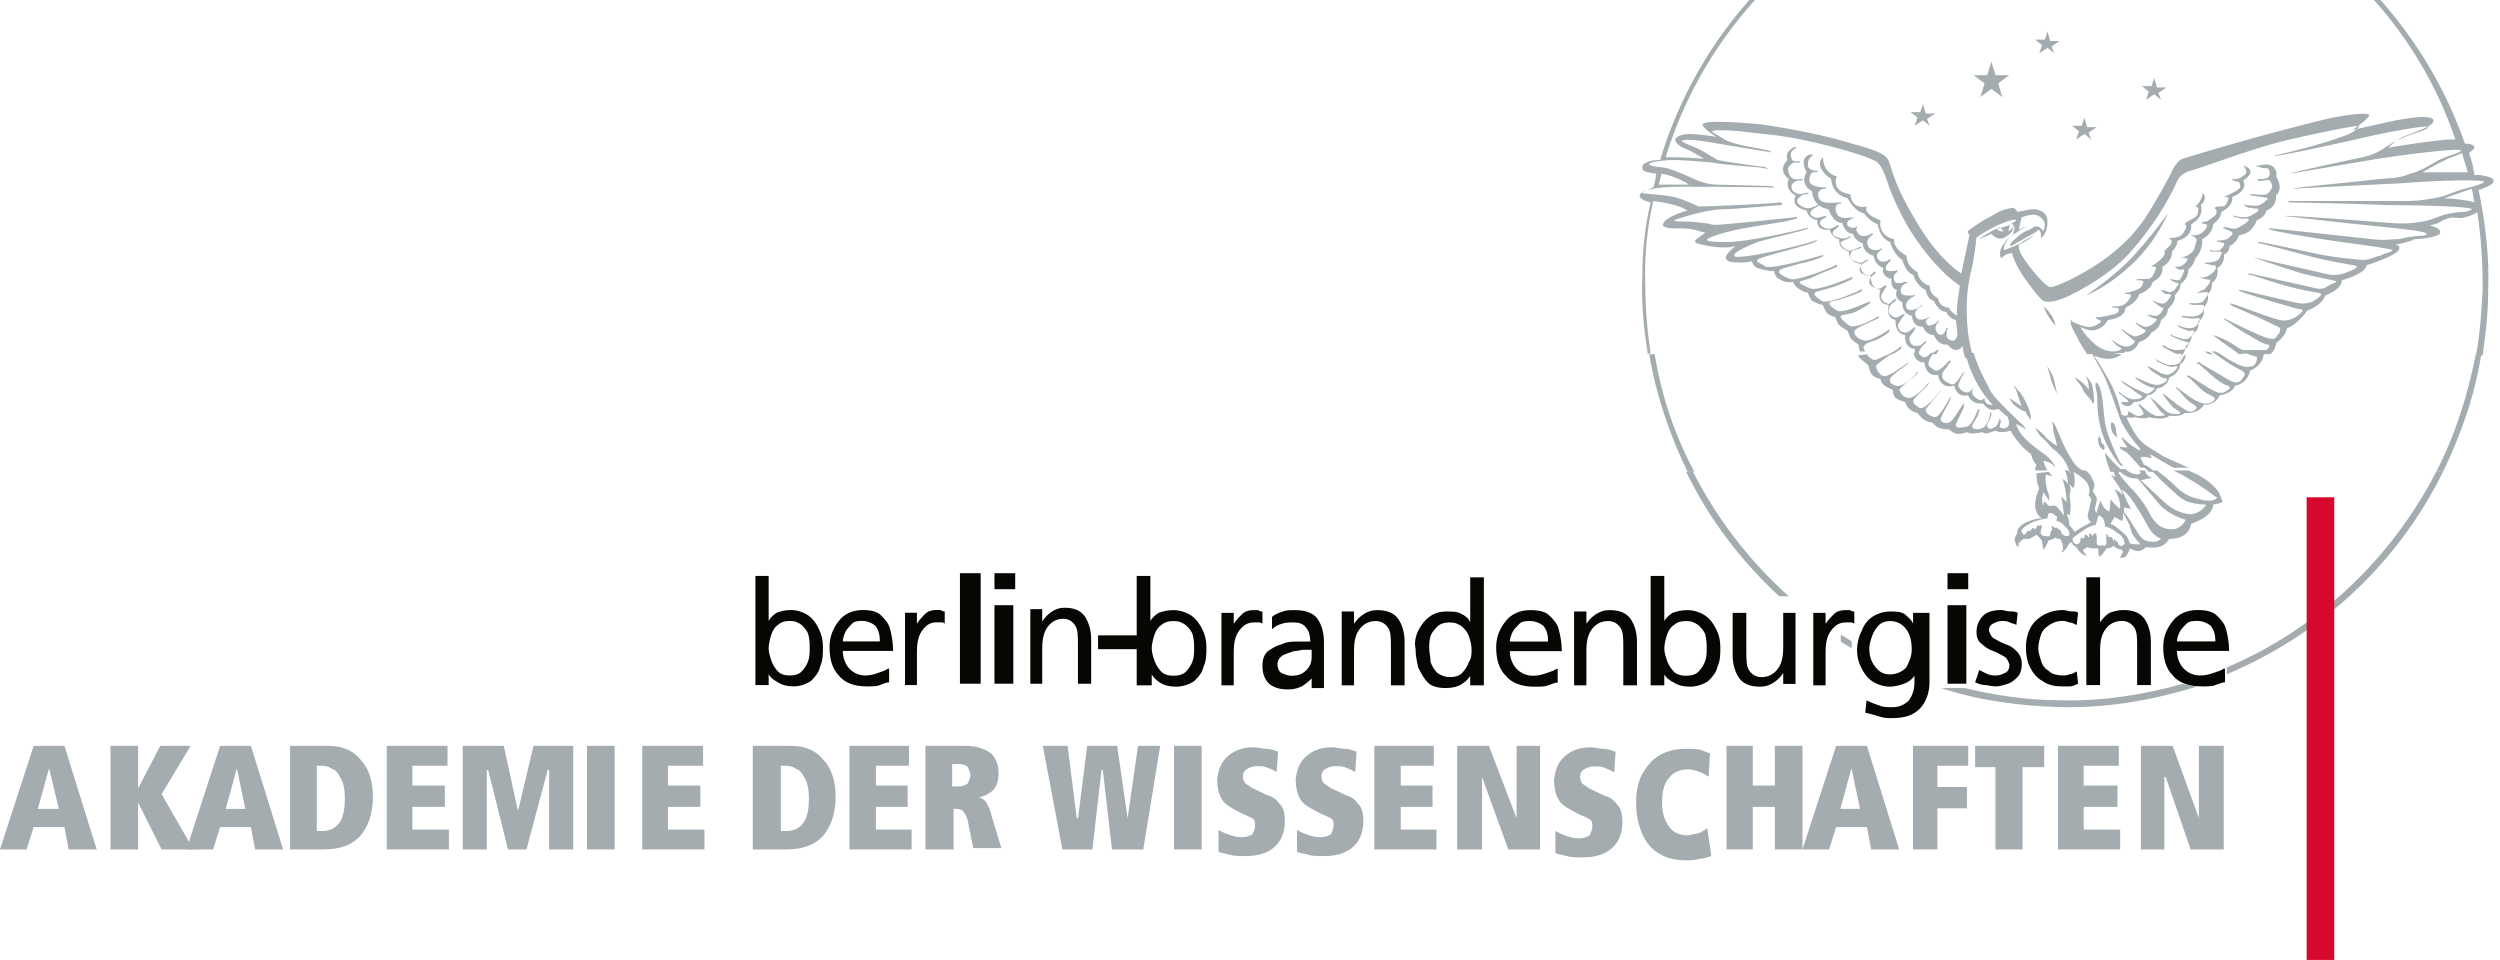 <?xml version="1.0" encoding="UTF-8"?>
<svg width="362px" height="139px" viewBox="0 0 362 139" version="1.1" xmlns="http://www.w3.org/2000/svg" xmlns:xlink="http://www.w3.org/1999/xlink">
    <!-- Generator: Sketch 51 (57462) - http://www.bohemiancoding.com/sketch -->
    <title>BBAW_Logo</title>
    <desc>Created with Sketch.</desc>
    <defs></defs>
    <g id="Designs" stroke="none" stroke-width="1" fill="none" fill-rule="evenodd">
        <g id="Textseite" transform="translate(-1003, 0)" fill-rule="nonzero">
            <g id="BBAW_Logo" transform="translate(1003, -21)">
                <g id="Group" transform="translate(237, 0)" fill="#A4ACB0">
                    <path d="M61.061,122.394 C67.402,122.592 73.348,121.601 79.095,120.017 C79.689,120.215 80.284,120.215 81.076,120.413 C74.735,122.394 67.997,123.582 61.061,123.384 C55.115,123.186 49.368,122.394 44.017,120.611 L47.386,120.611 C51.548,121.601 56.304,122.394 61.061,122.394 Z M31.136,114.868 C30.541,114.472 29.947,114.274 29.55,113.878 L29.55,112.887 C30.145,113.283 30.541,113.481 31.136,113.878 L31.136,114.868 Z M70.177,91.894 C70.177,91.894 70.573,92.488 70.771,93.083 C70.969,93.677 71.564,94.667 71.564,94.667 C71.168,94.667 70.573,94.469 70.573,94.469 C70.573,94.667 70.573,95.261 70.573,95.261 C70.969,95.459 71.564,96.647 72.357,97.836 C73.149,99.222 73.744,99.42 74.537,99.42 C75.329,99.618 75.924,99.024 75.924,99.024 C74.933,98.628 74.338,97.836 73.942,97.043 C73.546,96.449 73.348,95.855 72.158,94.073 C70.969,92.092 70.177,91.894 70.177,91.894 Z M70.375,95.261 C70.573,96.251 70.177,96.449 70.177,96.449 C69.979,96.251 69.186,95.855 69.186,95.855 C68.988,96.251 68.591,96.845 68.591,96.845 C69.582,97.242 70.177,98.034 70.771,98.43 C71.168,98.826 71.366,99.618 71.366,99.618 C71.366,99.618 71.564,99.816 72.158,99.816 C72.555,99.816 72.951,99.816 72.951,99.816 C72.951,99.816 72.357,99.222 71.96,98.628 C71.564,98.034 71.564,97.44 71.168,96.647 C70.771,95.855 70.375,95.261 70.375,95.261 Z M63.241,89.32 C63.637,90.706 63.241,91.696 63.241,91.696 C63.042,91.498 62.646,91.102 62.646,91.102 C63.042,92.092 62.646,92.686 62.646,92.686 C63.042,94.667 62.646,95.657 62.646,95.657 C62.646,95.459 62.25,95.459 62.25,95.459 C62.646,96.251 62.646,97.043 62.646,97.043 C63.042,97.44 63.439,98.034 63.439,98.034 C64.43,97.242 65.817,96.647 65.817,96.647 C65.222,96.251 65.222,95.459 65.42,95.063 C65.619,94.469 65.619,93.875 65.817,93.479 C65.817,93.083 65.42,92.686 65.42,92.686 C65.619,92.29 65.619,91.696 65.222,90.904 C64.628,90.112 63.241,89.32 63.241,89.32 Z M66.808,95.657 C66.808,96.053 66.411,97.043 66.411,97.043 C65.42,97.043 63.835,98.43 63.241,98.826 C62.844,99.222 63.439,99.816 63.637,99.816 C63.835,99.816 64.231,99.618 64.231,99.42 C64.231,99.222 64.231,98.826 64.43,98.826 C64.628,99.024 64.628,99.024 64.826,98.826 C64.826,98.628 64.826,98.43 65.024,98.43 C65.222,98.43 65.42,98.826 65.42,98.826 C65.619,98.628 65.42,98.232 65.619,98.232 C65.817,98.232 66.015,98.628 66.015,98.628 C66.213,98.43 66.015,98.232 66.411,98.232 C66.61,98.232 66.61,98.826 66.61,99.024 C66.61,99.222 66.61,99.42 66.61,99.618 C66.61,100.014 67.006,100.014 67.204,100.014 C67.402,100.014 67.402,99.816 67.6,100.014 C67.799,100.014 67.997,100.014 67.997,99.618 C67.997,99.222 67.997,98.232 67.997,98.232 C68.195,98.43 68.393,98.826 68.393,98.826 C68.393,98.826 68.591,98.628 68.789,98.826 C68.988,99.024 68.988,99.42 68.988,99.42 L69.186,99.024 L69.384,99.42 C69.582,99.222 69.582,99.42 69.78,99.816 C69.979,100.212 70.177,100.014 70.375,100.014 C70.573,99.816 70.771,99.618 70.573,99.42 C70.573,99.024 70.177,98.43 69.384,98.034 C68.789,97.44 67.799,97.242 67.799,97.242 C67.799,95.657 66.808,95.657 66.808,95.657 Z M59.872,95.261 C59.475,95.261 59.475,96.053 59.475,96.053 C56.701,96.449 55.71,97.638 55.71,97.836 C55.71,98.034 55.908,98.43 56.106,98.43 C56.304,98.43 56.502,97.836 56.701,97.836 C57.097,98.034 57.097,97.638 57.295,97.44 C57.493,97.44 57.692,97.638 57.692,97.638 C57.89,97.44 57.89,97.242 58.088,97.043 C58.286,97.242 58.484,97.043 58.682,97.043 C58.682,97.44 58.484,97.638 58.484,98.034 C58.484,98.43 58.682,98.628 59.277,98.628 C59.872,98.826 59.872,98.43 59.872,98.232 C59.872,98.034 59.872,98.034 60.07,97.836 C60.268,97.638 60.07,97.44 60.07,97.242 C60.268,97.043 60.466,97.44 60.466,97.44 C60.862,97.242 61.061,97.638 61.061,97.638 C61.259,97.638 61.457,97.836 61.457,98.034 C61.457,98.232 61.853,98.628 62.25,98.628 C62.448,98.628 62.646,98.628 62.646,98.232 C62.646,97.836 62.25,97.44 61.853,97.043 C61.457,96.647 61.061,96.449 60.862,96.449 C60.664,96.449 60.862,96.251 60.862,95.855 C60.466,95.459 60.07,95.261 59.872,95.261 Z M116.748,89.32 C110.208,102.589 99.111,112.887 85.436,118.631 L85.436,117.64 C98.516,112.095 109.218,101.995 115.757,89.32 L116.748,89.32 Z M59.673,89.32 C59.872,89.716 60.268,89.914 60.268,89.914 C59.673,89.914 59.277,89.716 59.277,89.716 C59.079,90.31 59.277,91.3 59.475,92.092 C59.872,92.884 59.673,93.479 59.673,93.479 C59.475,93.083 58.881,92.29 58.881,92.29 C58.484,93.479 58.881,94.271 58.881,94.271 C58.881,94.073 58.881,93.677 59.079,93.677 C59.277,93.677 59.475,94.271 59.872,94.271 C60.07,94.271 60.07,94.073 60.664,94.271 C61.061,94.469 61.853,95.657 61.853,95.657 C61.853,94.865 61.457,92.884 61.457,92.884 C61.853,93.281 62.25,93.677 62.25,93.677 C62.25,92.092 61.655,90.31 61.655,90.31 C62.25,90.706 62.448,91.102 62.448,91.102 C62.448,90.508 62.25,89.716 62.051,89.122 L62.448,89.122 C62.646,89.32 62.844,89.518 62.844,89.518 C62.844,89.32 62.844,89.32 62.844,89.122 L65.024,89.122 C65.817,89.716 66.015,90.508 66.213,90.904 C66.411,91.498 66.015,92.092 66.015,92.092 C66.015,92.092 66.411,92.686 66.61,93.083 C66.61,93.479 66.61,93.677 66.411,94.271 C66.213,95.063 66.61,95.261 66.61,95.261 C66.61,94.667 67.204,93.479 67.204,93.479 C67.402,94.667 68.393,95.063 68.393,95.063 C68.591,94.469 68.591,93.281 68.591,93.281 C69.186,94.073 69.979,94.667 69.979,94.667 C70.177,93.677 69.384,92.092 69.186,91.894 C69.582,91.894 70.375,92.686 70.375,92.686 C70.375,92.686 70.177,91.894 69.582,91.102 C68.988,90.31 68.591,89.518 68.591,89.716 C68.591,89.716 69.384,90.112 69.384,90.112 C69.186,89.914 69.186,89.518 68.988,88.924 L69.582,88.924 C69.582,89.122 69.78,89.32 69.78,89.518 C70.177,90.112 70.969,91.102 72.158,92.29 C73.348,93.677 73.942,94.667 74.537,95.855 C75.329,97.043 76.122,97.638 77.509,97.638 C78.897,97.638 79.491,96.251 79.491,96.251 C79.293,96.251 76.915,95.459 75.726,94.073 L72.555,90.31 C70.969,90.31 70.177,89.518 69.582,88.924 L70.771,88.924 C70.771,88.924 70.969,89.122 70.969,89.122 C72.357,90.112 72.951,89.518 72.951,89.518 C72.951,89.32 72.753,89.122 72.753,89.122 L73.546,89.122 C73.744,89.32 73.744,89.716 73.942,89.716 C74.14,90.112 74.537,90.112 74.537,90.112 C74.537,90.31 73.942,90.31 73.744,90.31 C73.546,90.508 72.951,90.508 72.951,90.508 L75.726,93.083 C77.113,94.469 78.302,95.261 80.086,95.459 C81.671,95.459 82.464,94.073 82.464,94.073 C82.464,94.073 81.076,94.073 79.887,93.677 C78.698,93.281 78.104,92.488 76.518,91.102 C75.726,90.31 74.933,89.518 74.537,89.122 L75.329,89.122 C76.122,89.716 77.113,90.508 77.707,91.102 C78.5,91.894 79.491,92.884 81.473,93.281 C83.455,93.875 84.049,93.083 84.049,93.083 C83.653,92.884 82.067,91.498 79.887,90.31 C79.293,89.914 78.5,89.518 77.707,89.122 L79.887,89.122 C80.68,89.518 81.275,89.716 81.869,90.112 C83.256,90.904 84.445,92.29 84.445,92.686 C84.644,93.083 84.842,93.677 84.842,93.677 C84.644,93.875 83.455,94.073 83.455,94.073 C83.455,95.855 80.284,96.845 80.284,96.845 C79.887,99.222 77.113,99.024 77.113,99.024 C76.717,99.618 76.32,100.014 75.527,100.212 C74.735,100.41 73.744,100.212 73.744,100.212 C73.546,100.41 73.348,100.608 72.753,100.806 C72.158,100.806 71.366,100.41 71.366,100.41 C71.366,100.806 70.969,101.401 70.771,101.599 C70.573,101.797 69.979,101.797 69.979,101.797 C69.979,101.797 70.177,101.401 70.375,101.004 C70.375,100.608 70.177,100.608 70.177,100.608 C70.177,100.608 69.979,100.608 69.582,100.41 C69.186,100.212 68.988,100.014 68.988,100.014 C68.789,100.41 67.997,100.41 67.997,100.41 C67.6,101.202 67.006,101.599 67.006,101.599 C66.808,101.401 66.808,100.41 66.808,100.41 C66.808,100.41 66.411,100.41 66.015,100.41 C65.619,100.41 65.222,100.212 65.222,100.212 C65.024,100.41 64.628,100.608 64.628,100.608 C64.628,101.004 65.222,101.401 65.222,101.401 C64.43,101.599 63.637,100.212 63.637,100.212 C63.241,100.014 63.042,99.816 63.042,99.618 C62.844,99.42 62.646,99.618 62.448,100.014 C62.25,100.41 62.051,100.608 61.853,100.806 C61.655,101.004 61.457,101.004 61.457,101.004 C61.457,101.004 61.655,100.806 61.655,100.608 C61.853,100.41 61.655,100.212 61.655,99.816 C61.655,99.618 61.457,99.42 61.457,99.222 C61.259,99.024 61.259,99.024 61.061,99.024 C60.862,99.024 60.664,98.826 60.664,98.826 C60.07,99.222 59.673,99.222 59.673,99.222 C59.673,99.222 59.475,99.618 59.277,100.014 C59.079,100.41 58.881,100.608 58.881,100.608 C58.881,100.41 58.682,99.618 58.682,99.42 C58.682,99.222 58.484,99.024 58.286,98.826 C58.088,98.628 57.89,98.43 57.89,98.43 C57.692,98.628 57.097,98.826 56.899,99.024 C56.701,99.024 56.502,99.024 56.106,99.024 C55.908,99.024 55.908,99.222 55.71,99.222 C55.71,99.42 55.512,99.42 55.313,99.618 C55.313,99.816 55.313,100.212 55.313,100.212 C54.917,100.014 54.917,99.816 54.719,99.222 C54.719,98.628 55.115,98.232 55.115,98.232 C54.917,97.44 56.106,96.647 56.899,96.449 C57.692,96.053 58.682,96.053 58.682,96.053 C56.701,94.865 58.286,91.696 58.286,91.696 C57.89,90.904 57.89,90.112 57.89,89.518 L59.673,89.32 Z M8.147,89.32 C11.714,96.251 16.273,102.193 22.02,107.342 L20.632,107.342 C15.083,102.193 10.525,96.251 7.156,89.32 L8.147,89.32 Z" id="Shape"></path>
                    <path d="M59.475,74.07 C59.475,74.07 60.07,75.06 60.268,75.456 C60.466,76.05 60.862,78.031 60.862,78.031 C60.862,78.031 60.268,76.843 60.07,76.248 C59.872,75.654 59.872,75.258 59.673,74.862 C59.475,74.268 59.475,74.07 59.475,74.07 Z M65.024,75.456 C65.024,75.456 65.817,76.05 66.015,77.041 C66.213,78.031 66.213,79.021 66.213,79.219 C66.213,79.615 66.015,79.417 65.817,79.021 C65.619,78.625 64.826,78.031 64.628,77.437 C64.43,76.843 63.637,76.05 63.439,75.654 C63.637,75.654 65.222,76.843 65.42,77.437 C65.42,77.437 65.619,76.645 65.024,75.456 Z M66.808,76.645 C67.006,76.843 67.402,77.833 67.6,80.407 C67.799,82.982 68.195,83.774 68.789,85.359 C69.582,87.141 69.78,87.735 70.177,88.131 C70.573,88.527 70.375,88.527 69.979,88.329 C69.78,88.131 68.195,86.151 67.402,83.774 C66.411,80.606 66.808,78.625 66.61,77.833 C66.411,77.041 66.411,76.843 66.411,76.645 C66.411,76.446 66.61,76.248 66.808,76.645 Z M68.789,82.19 C68.988,81.992 69.384,82.784 69.384,83.18 C69.384,83.576 69.582,84.17 69.582,84.368 C69.582,84.368 68.988,83.972 68.789,83.378 C68.591,82.784 68.591,82.19 68.789,82.19 Z M66.808,84.17 C67.006,84.17 67.204,84.368 67.204,84.566 C67.204,84.765 67.204,85.161 67.6,85.359 C67.799,85.755 67.799,85.953 67.6,86.151 C67.6,86.151 67.204,85.953 67.006,85.557 C66.808,85.161 66.808,84.963 66.808,84.566 C67.006,84.368 66.808,84.17 66.808,84.17 Z M54.719,76.843 C54.719,76.843 54.917,77.239 55.512,77.833 C55.908,78.427 56.304,79.021 56.701,80.011 C57.097,81.002 57.097,81.794 57.097,81.794 C57.097,81.794 56.502,81.2 56.304,80.606 C56.304,80.606 54.719,80.209 53.926,78.625 C53.926,78.625 53.926,78.625 54.521,79.021 C55.115,79.417 55.71,79.813 55.71,79.813 C55.71,79.813 55.115,78.031 54.917,77.437 C54.521,76.843 54.719,76.843 54.719,76.843 Z M74.14,89.32 C73.744,88.924 73.348,88.527 73.348,88.527 C73.149,88.329 73.149,88.131 73.546,88.329 C73.744,88.329 74.338,88.725 74.933,89.32 L74.14,89.32 Z M68.591,89.32 C68.195,88.329 67.799,86.943 67.799,86.745 C67.799,86.547 67.799,86.349 67.799,86.547 C67.997,86.745 69.186,88.329 70.573,89.32 L69.384,89.32 C69.186,88.924 68.988,88.725 68.988,88.725 C68.988,88.725 68.988,88.924 69.186,89.32 L68.591,89.32 Z M62.646,89.32 C62.25,87.735 61.061,86.547 60.466,86.151 C59.872,85.755 59.475,84.963 58.682,84.368 C58.088,83.774 57.692,82.982 57.692,82.982 C57.692,82.982 58.484,83.378 59.277,84.368 C60.07,85.161 60.862,85.557 60.862,85.557 C60.862,85.557 60.664,84.566 60.466,83.972 C60.268,83.378 60.268,82.784 60.268,82.586 L60.07,81.992 C60.07,81.992 60.466,82.19 60.862,83.18 C61.259,84.17 62.844,88.131 64.231,88.924 C64.628,89.122 64.826,89.32 65.024,89.518 L62.646,89.32 Z M62.051,89.32 C62.051,89.122 61.853,88.924 61.853,88.924 C62.051,89.122 62.25,89.32 62.448,89.32 L62.051,89.32 Z M122.297,72.287 C121.306,78.427 119.325,83.972 116.748,89.32 L115.757,89.32 C118.532,83.972 120.316,78.229 121.505,72.287 L122.297,72.287 Z M79.491,72.287 C79.491,72.684 79.293,73.476 78.698,73.674 C78.698,73.674 78.698,75.06 77.113,75.654 C77.113,75.654 76.915,77.041 75.329,77.239 C75.329,77.239 74.933,78.229 73.942,78.229 C73.942,78.229 73.546,79.219 71.96,79.219 C71.96,79.219 71.366,80.407 70.177,79.417 L70.177,79.219 C70.375,79.219 70.969,79.219 71.168,79.219 C71.366,79.021 70.375,78.427 69.979,78.031 C69.582,77.635 69.78,77.635 69.979,77.833 C70.177,78.031 71.168,78.823 71.96,78.823 C72.753,78.823 73.149,78.625 73.149,78.427 C73.149,78.229 72.753,78.229 71.564,77.239 C70.573,76.645 70.375,76.446 70.375,76.446 C69.979,76.05 69.979,76.05 70.375,76.248 C70.771,76.446 71.564,77.041 72.555,77.437 C73.546,77.833 73.744,78.229 74.338,77.833 C74.933,77.437 74.933,77.437 74.933,77.239 C74.933,77.041 74.933,77.239 74.338,77.041 C73.744,76.843 72.357,76.05 72.158,75.654 C72.555,75.654 73.744,76.446 74.735,76.645 C75.527,76.843 75.924,76.645 76.32,76.446 C76.717,76.248 76.915,75.852 76.717,75.852 C76.518,75.654 76.122,75.852 75.726,75.456 C75.131,75.06 74.338,74.664 74.14,74.268 C73.942,74.07 73.744,73.872 74.14,74.07 C74.537,74.268 75.329,74.664 75.924,75.06 C76.717,75.258 76.915,75.456 77.707,74.862 C78.302,74.268 78.302,74.268 78.302,74.07 C78.302,73.872 77.707,74.268 77.113,74.07 C76.518,73.872 75.527,73.476 75.329,73.278 C75.131,73.08 75.131,72.882 75.329,73.08 C75.527,73.278 76.717,73.872 77.311,73.872 C78.104,73.872 78.698,73.674 78.897,73.08 C79.095,72.882 79.095,72.684 79.095,72.684 L79.491,72.287 Z M70.177,72.287 C68.591,73.674 66.213,72.486 66.213,72.486 C66.213,72.486 67.799,74.862 68.789,76.843 C69.78,78.823 70.177,81.002 70.177,81.002 C70.177,81.002 70.375,81.2 70.771,81.2 C71.168,81.2 71.168,80.804 71.168,80.606 C70.969,80.407 71.366,80.606 71.96,81.002 C72.555,81.398 73.149,81.2 73.348,81.002 C73.546,80.804 72.951,80.011 72.753,79.813 C72.555,79.417 72.555,79.417 72.951,79.615 C73.149,79.813 74.14,80.804 74.735,81.002 C75.329,81.398 75.726,81.2 76.122,81.2 C76.518,81.2 76.518,81.002 76.122,80.804 C75.726,80.606 74.735,79.021 74.537,78.823 C74.338,78.625 74.338,78.427 74.735,78.823 C75.131,79.021 76.518,80.606 77.113,80.804 C77.707,81.002 78.698,81.002 78.698,80.804 C78.698,80.606 78.302,80.407 77.707,80.011 C77.311,79.615 76.32,78.427 76.32,78.229 C76.122,78.031 76.122,78.031 76.32,78.031 C76.518,78.229 77.311,78.823 78.302,79.615 C79.293,80.209 79.689,80.606 80.086,80.606 C80.68,80.606 81.076,80.209 81.076,80.011 C81.076,79.813 80.68,79.615 80.086,79.219 C79.491,78.823 78.5,77.437 78.104,77.239 C77.906,76.843 78.104,77.041 79.491,78.031 C80.68,79.021 82.067,79.615 82.662,79.417 C83.256,79.417 83.851,78.823 83.653,78.625 C83.653,78.427 82.86,78.229 82.067,77.635 C81.275,77.041 80.284,75.852 79.887,75.654 C79.491,75.456 79.689,75.258 80.086,75.456 C80.482,75.654 82.464,77.041 83.653,77.635 C84.842,78.229 85.238,77.635 85.635,77.437 C86.031,77.239 85.833,77.041 85.635,76.843 C85.436,76.843 84.842,76.645 83.851,75.852 C82.86,75.06 81.473,73.674 81.275,73.674 C81.076,73.674 81.076,73.278 81.473,73.476 C81.671,73.674 83.851,74.862 85.436,75.852 C87.022,76.843 87.418,76.248 87.814,75.654 C88.211,75.258 88.013,74.862 87.616,74.664 C87.22,74.466 86.031,73.872 85.238,73.278 C84.644,72.882 83.851,72.287 83.256,71.891 L83.851,71.891 C84.247,72.089 84.842,72.486 85.436,72.882 C87.418,74.07 88.211,74.268 88.805,74.07 C89.598,74.07 89.796,73.278 89.796,72.882 C89.994,72.684 89.598,72.684 89.202,72.486 C88.805,72.486 88.211,72.089 87.616,71.693 L89.598,71.693 C89.796,71.693 89.796,71.693 89.796,71.693 C89.796,71.693 89.994,71.693 89.994,71.693 L91.58,71.693 C91.183,72.089 90.787,72.287 90.787,72.287 C90.589,74.07 88.805,74.664 88.805,74.664 C88.409,76.645 86.625,76.843 86.625,76.843 C86.229,78.031 84.445,78.229 84.445,78.229 C83.653,79.813 82.067,79.615 82.067,79.615 C81.473,81.002 79.293,80.804 79.293,80.804 C78.897,81.398 77.113,81.2 77.113,81.2 C76.32,81.992 74.14,81.398 74.14,81.398 C73.546,81.794 72.158,81.398 72.158,81.398 C71.762,81.596 70.969,81.398 70.969,81.398 C70.969,81.794 71.762,83.18 72.555,84.368 C73.546,85.557 74.537,85.953 75.726,86.745 C76.518,87.339 78.302,87.933 79.887,88.725 L77.707,88.725 C75.924,87.735 74.338,86.745 74.338,86.745 C74.338,86.745 74.537,87.141 74.537,87.339 C74.338,87.339 73.744,87.141 73.348,87.141 C72.951,87.141 72.951,87.339 72.951,87.339 C73.149,87.537 73.348,88.329 73.744,88.725 L72.951,88.725 C72.357,87.933 71.168,86.745 70.969,86.547 C70.771,86.349 69.78,85.953 69.979,85.755 C69.979,85.557 70.969,85.953 70.969,85.755 C70.969,85.557 70.573,85.161 70.375,84.765 C70.177,84.368 70.177,84.17 70.573,84.566 C70.969,84.963 71.366,85.359 72.357,85.953 C73.149,86.547 72.951,85.953 72.555,85.557 C72.158,85.161 70.573,83.18 69.979,81.596 C69.384,80.011 68.393,76.843 67.402,74.862 C66.808,73.872 66.213,72.684 65.619,71.693 L70.177,72.287 Z M33.316,72.287 C33.514,72.684 34.108,73.08 34.307,73.08 C34.505,73.278 35.496,72.684 36.487,72.287 L36.883,72.287 C35.892,72.882 34.901,73.674 34.703,73.872 C34.505,74.268 35.099,75.258 35.694,75.456 C36.487,75.654 38.667,73.872 39.063,73.674 C39.261,73.476 39.459,73.476 39.261,73.674 C39.063,73.872 36.685,75.456 36.685,75.852 C36.685,76.248 36.487,76.446 37.477,76.843 C38.468,77.239 40.45,75.258 40.45,75.06 C40.648,74.862 40.847,74.664 40.648,75.06 C40.45,75.456 38.072,77.041 38.072,77.437 C38.072,77.833 38.468,78.427 39.261,78.625 C40.054,78.823 41.837,77.041 42.036,76.645 C42.234,76.446 42.432,76.248 42.234,76.645 C42.036,77.041 40.054,78.625 40.054,79.021 C40.054,79.417 40.054,79.417 40.847,80.011 C41.639,80.606 43.819,77.833 44.017,77.437 C44.017,77.833 41.837,80.011 41.837,80.407 C41.837,80.804 42.63,81.398 43.225,81.398 C43.819,81.398 45.008,79.219 45.206,78.823 C45.405,78.427 45.603,78.427 45.405,78.823 C45.206,79.417 43.819,81.596 44.017,81.794 C44.017,81.992 44.414,82.388 45.206,82.19 C45.801,81.992 46.99,79.813 47.188,79.615 C47.386,79.417 47.386,79.219 47.386,79.813 C47.386,80.209 46.197,82.19 46.197,82.586 C46.197,82.982 46.792,82.982 47.783,82.784 C48.575,82.586 49.368,80.407 49.368,80.407 C49.368,80.407 49.764,79.813 49.566,80.606 C49.368,81.596 48.575,82.19 48.575,82.784 C48.774,83.378 49.963,83.18 50.359,82.784 C50.755,82.388 51.152,81.398 51.152,81.002 C51.152,80.804 51.35,80.407 51.35,81.002 C51.35,81.596 50.557,82.388 50.755,82.784 C51.152,83.378 51.548,82.982 51.944,82.784 C52.341,82.586 52.539,81.596 52.539,81.596 C52.935,81.992 52.539,82.586 52.539,82.784 C52.539,82.982 53.332,83.18 53.728,82.784 C54.124,82.388 53.728,81.398 53.728,81.398 L52.341,80.209 C50.954,80.804 50.161,79.417 50.161,79.417 C48.377,79.615 47.981,78.229 47.981,78.229 C46.197,78.625 45.999,76.843 45.999,76.843 C43.819,77.437 43.621,75.258 43.621,75.258 C41.837,75.654 41.639,73.476 41.639,73.476 C40.45,73.476 40.252,72.684 40.054,72.089 L40.847,72.089 C40.847,72.287 41.045,72.486 41.441,72.684 C41.837,72.882 42.234,72.486 42.63,72.089 L43.026,72.089 C42.63,72.486 42.234,73.278 42.234,73.674 C42.234,74.07 42.63,74.268 43.225,74.664 C43.819,74.862 45.008,73.476 45.206,73.278 C45.405,73.08 45.603,73.278 45.405,73.476 C45.206,73.674 45.206,73.674 44.81,74.268 C44.414,74.664 44.216,75.06 44.216,75.456 C44.216,76.05 45.008,76.446 45.603,76.645 C46.197,76.843 46.99,75.258 47.188,75.06 C47.386,74.862 47.585,74.862 47.386,75.06 C47.188,75.258 46.792,76.05 46.594,76.645 C46.395,77.239 47.386,77.833 47.783,77.833 C48.377,77.833 48.774,77.041 48.774,76.843 C48.377,78.031 48.575,78.229 49.17,78.625 C49.764,79.219 50.161,78.823 50.359,78.625 C50.359,79.813 51.548,79.615 51.548,79.615 C49.368,77.437 47.981,74.07 47.585,72.089 L48.774,72.089 C49.566,74.664 50.954,77.041 51.35,77.833 C52.143,79.021 54.719,81.398 55.512,82.19 C56.304,82.784 56.304,83.18 56.304,83.18 C55.908,82.784 54.917,82.388 54.917,82.388 C55.512,84.566 58.286,86.151 59.277,86.943 C60.268,87.735 60.664,88.725 60.664,88.725 C59.872,87.735 58.881,87.735 58.881,87.735 C59.079,88.329 59.277,88.924 59.475,89.122 L57.692,89.122 C57.692,88.527 57.89,88.329 57.89,88.329 C57.295,87.735 57.097,86.745 57.097,86.745 C55.313,85.557 54.124,83.378 54.124,83.378 C54.124,83.378 53.332,83.576 52.935,83.576 C52.341,83.576 51.944,83.378 51.944,83.378 C51.944,83.378 51.152,83.576 50.755,83.774 C50.359,83.774 49.963,83.576 49.963,83.576 C49.963,83.576 49.17,83.774 48.575,83.774 C48.179,83.774 47.783,83.576 47.783,83.576 C47.783,83.576 46.792,83.972 46.197,83.774 C45.603,83.576 45.206,83.18 45.206,83.18 C45.206,83.18 44.414,83.18 43.819,82.982 C43.225,82.784 42.828,82.19 42.828,82.19 C42.828,82.19 42.234,82.19 41.639,81.794 C41.045,81.398 40.648,80.804 40.648,80.804 C40.648,80.804 39.856,80.606 39.459,80.209 C39.063,79.813 38.865,79.219 38.865,79.219 C38.865,79.219 38.072,79.021 37.477,78.625 C37.081,78.229 37.081,77.437 37.081,77.437 C37.081,77.437 36.487,77.239 35.892,76.843 C35.298,76.446 35.298,75.852 35.298,75.852 C35.298,75.852 34.505,75.852 33.91,75.06 C33.712,74.664 33.514,73.872 33.514,73.872 C33.316,73.674 32.721,73.278 32.127,72.684 C32.127,72.684 32.127,72.486 31.929,72.486 L33.316,72.287 Z M2.598,72.287 C3.589,78.427 5.571,84.17 8.345,89.32 L7.355,89.32 C4.778,83.972 2.796,78.229 1.806,72.287 L2.598,72.287 Z" id="Shape"></path>
                    <path d="M52.935,35.054 L51.35,33.866 L49.764,35.054 L50.359,33.074 L48.774,31.886 L50.755,31.886 L51.35,29.905 L51.944,31.886 L53.926,31.886 L52.341,33.074 L52.935,35.054 Z M42.432,39.213 L41.441,38.421 L40.252,39.213 L40.648,38.025 L39.657,37.233 L41.045,37.233 L41.441,36.045 L41.837,37.431 L43.225,37.431 L42.036,38.223 L42.432,39.213 Z M65.817,41.194 L64.826,40.402 L63.637,41.194 L64.033,40.006 L63.042,39.213 L64.43,39.213 L64.826,38.025 L65.222,39.412 L66.61,39.412 L65.42,40.204 L65.817,41.194 Z M75.924,35.451 L74.933,34.658 L73.744,35.451 L74.14,34.262 L73.149,33.47 L74.537,33.47 L74.933,32.282 L75.329,33.668 L76.717,33.668 L75.527,34.46 L75.924,35.451 Z M60.466,28.717 L59.475,27.925 L58.286,28.717 L58.682,27.529 L57.692,26.736 L59.079,26.736 L59.475,25.548 L59.872,26.935 L61.259,26.935 L60.07,27.727 L60.466,28.717 Z M58.881,65.356 C58.881,65.356 60.268,66.346 60.664,68.128 C60.664,68.128 59.673,67.336 58.881,65.356 Z M65.024,63.771 C65.024,63.771 68.988,61.197 71.762,58.226 C74.537,55.255 76.915,51.889 76.915,51.889 C76.915,51.889 75.329,55.85 71.762,59.216 C67.997,62.781 65.024,63.771 65.024,63.771 Z M63.042,0.99 C35.496,0.594 11.913,18.617 4.184,43.769 L4.976,43.769 C6.958,43.769 9.733,43.967 9.733,43.967 C9.336,43.769 7.751,42.778 7.156,42.58 C6.562,42.382 5.571,41.788 5.571,41.194 C5.769,40.6 6.958,40.402 7.751,40.402 C8.742,40.402 11.516,40.798 11.516,40.798 C11.516,40.798 9.535,39.61 9.535,39.015 C9.535,38.421 13.894,38.619 18.056,39.015 C22.218,39.61 27.37,40.6 31.136,41.788 C34.901,42.778 35.892,43.372 36.288,43.967 C36.883,44.561 36.685,46.739 40.252,52.681 C43.621,58.622 46.99,60.603 46.99,60.603 C46.99,60.603 47.188,59.612 47.585,57.83 C47.981,56.048 48.179,55.057 48.179,55.057 C48.179,54.859 47.585,54.661 48.179,54.265 C48.774,53.869 49.764,53.077 51.35,52.285 C52.935,51.294 53.53,51.294 54.323,51.096 C54.917,51.096 55.115,51.691 55.115,51.691 C56.106,51.492 57.097,51.294 57.097,51.294 C57.097,51.294 59.475,51.096 59.475,53.077 C59.475,55.057 58.484,55.453 58.484,55.453 C58.682,54.265 58.088,54.265 58.088,54.265 C57.295,55.651 55.313,56.444 55.313,56.444 C55.313,57.434 55.71,58.028 56.899,59.612 C58.088,61.197 59.475,62.583 59.872,62.583 C60.268,62.583 62.25,61.989 65.817,59.81 C69.384,57.632 71.96,55.057 73.546,52.681 C75.131,50.304 77.509,45.947 77.707,45.353 C78.104,44.759 78.5,44.165 79.095,43.967 C88.805,40.996 97.327,38.817 99.903,38.223 C102.48,37.629 105.849,37.233 106.047,37.629 C106.245,38.025 103.669,39.808 103.669,39.808 C103.669,39.808 107.236,39.015 109.019,38.619 C110.803,38.223 115.163,37.431 115.361,38.421 C115.559,39.412 111.596,40.402 110.605,40.996 C109.614,41.59 108.821,42.382 108.821,42.382 C111.001,41.986 116.55,41.194 117.739,41.194 C117.937,41.194 118.334,41.194 118.532,41.194 C110.803,18.22 89.004,1.584 63.042,0.99 Z M3.589,46.145 L3.193,47.73 L3.589,47.73 C4.976,47.73 7.553,47.73 7.553,47.73 C6.364,46.937 4.778,46.343 3.589,46.145 Z M121.306,50.304 C121.108,49.71 121.108,48.918 120.91,48.324 C119.126,48.918 116.947,49.71 116.947,49.71 C117.541,49.71 120.117,49.908 121.306,50.304 Z M120.316,45.947 C120.117,44.957 119.721,44.165 119.523,43.174 C118.73,43.571 117.739,43.769 117.145,44.165 C115.757,44.759 113.776,45.947 113.776,45.947 C115.163,45.947 118.334,45.947 120.316,45.947 Z M58.881,54.463 C58.881,54.463 59.079,54.067 59.079,53.473 C59.079,52.879 58.286,52.087 57.493,52.087 C56.701,52.087 55.71,52.483 55.71,52.483 C55.71,52.483 55.512,53.473 55.313,54.265 C55.313,54.265 56.502,53.671 56.502,53.671 C56.502,53.671 55.908,54.067 55.313,54.463 C54.719,54.859 53.133,55.651 53.133,57.236 C53.133,57.236 54.323,56.84 55.512,56.246 C56.701,55.453 57.692,55.057 57.89,54.463 C57.89,54.463 57.692,54.661 57.295,54.859 C56.899,55.057 54.323,56.642 54.124,56.642 C54.124,56.642 53.926,56.444 54.323,56.048 C54.719,55.651 55.908,54.463 56.899,54.265 C57.692,53.671 58.088,53.473 58.881,54.463 Z M53.926,53.473 C54.124,53.869 53.728,54.463 53.728,54.463 C54.521,54.265 54.521,53.473 54.521,53.473 C54.124,53.473 53.926,53.473 53.926,53.473 Z M52.143,54.067 C52.143,54.067 52.341,54.661 53.133,54.463 C53.133,54.463 52.737,54.067 52.539,53.869 L52.143,54.067 Z M87.22,72.287 C87.022,72.089 86.625,71.891 86.427,71.693 C85.238,70.901 83.653,69.713 83.455,69.515 C83.653,69.515 85.635,70.307 86.427,70.901 C87.22,71.495 88.409,72.089 89.202,72.089 L87.22,72.287 Z M82.86,72.287 C82.464,72.089 82.266,71.891 82.266,71.891 C82.464,71.891 82.86,71.891 83.455,72.287 L82.86,72.287 Z M78.897,72.287 C78.897,72.287 78.698,72.089 78.5,72.287 C77.906,72.287 76.717,71.495 76.32,71.297 C75.924,71.099 76.122,70.901 76.518,71.099 C76.717,71.297 77.509,71.693 78.104,71.693 C78.698,71.693 79.293,71.693 79.689,71.297 C79.887,70.901 80.086,70.703 79.689,70.505 C79.293,70.505 77.906,69.911 77.509,69.713 C77.113,69.515 77.311,69.317 77.509,69.515 C77.707,69.713 78.5,69.911 79.095,70.109 C79.689,70.109 79.887,70.109 80.284,69.713 C80.68,69.317 80.68,69.119 80.68,68.921 C80.68,68.723 80.482,68.921 79.887,68.921 C79.491,68.723 78.698,68.525 78.5,68.327 C78.302,68.128 78.104,68.128 78.5,68.128 C78.897,68.327 79.491,68.525 79.887,68.525 C80.284,68.525 80.68,68.525 81.076,68.128 C81.473,67.732 81.671,67.336 81.473,67.138 C81.275,66.94 81.076,67.138 80.482,67.138 C79.887,67.138 79.293,66.94 79.095,66.94 C78.698,66.94 78.897,66.742 79.095,66.742 C79.491,66.742 80.482,66.94 81.076,66.742 C81.671,66.544 82.067,66.148 82.067,65.752 C82.266,65.158 82.067,65.158 81.869,65.158 C81.671,65.158 80.68,65.158 80.482,65.158 C80.086,64.96 80.086,65.158 79.887,64.96 C80.482,64.762 81.473,65.158 82.067,64.564 C82.464,63.969 82.86,63.573 82.662,63.375 C82.464,63.177 82.067,63.375 81.671,63.375 C81.473,63.375 81.275,63.375 81.076,63.375 C81.473,63.177 82.266,62.979 82.464,62.583 C82.86,62.187 83.058,61.791 83.058,61.593 C83.058,61.395 82.86,61.593 82.266,61.395 C81.671,61.197 81.275,61.197 81.076,61.197 C81.473,61.197 82.266,61.197 82.662,60.999 C83.058,60.801 83.851,60.207 83.851,59.81 C83.851,59.414 83.851,59.414 83.455,59.414 C83.058,59.414 82.86,59.216 82.464,59.216 C82.067,59.216 82.266,59.018 82.464,59.018 C82.662,59.018 84.247,59.018 84.445,58.226 C84.842,57.434 84.842,57.434 84.247,57.434 C83.851,57.434 83.653,57.434 83.256,57.434 C82.86,57.434 83.058,57.038 83.256,57.236 C83.455,57.434 84.247,57.236 84.445,57.236 C84.644,57.038 85.238,56.444 85.04,56.246 C85.04,56.048 84.842,56.246 84.445,56.048 C84.049,56.048 84.049,55.85 83.851,55.85 C84.049,55.85 84.644,55.85 85.436,55.651 C86.031,55.255 86.427,54.859 86.229,54.661 C86.031,54.463 85.436,54.265 85.04,54.067 C84.842,53.869 84.842,53.869 85.04,53.869 C85.436,53.869 86.427,54.265 86.824,54.067 C87.418,53.869 88.607,53.077 88.607,52.879 C88.607,52.483 88.211,52.681 87.616,52.681 C87.022,52.483 87.022,52.483 86.625,52.483 C86.229,52.285 86.427,52.087 86.625,52.285 C86.824,52.285 88.013,52.681 88.805,52.285 C89.598,51.889 90.193,51.492 89.994,51.294 C89.796,51.096 89.598,51.294 89.004,51.096 C88.409,51.096 88.607,51.096 88.211,50.898 C87.814,50.7 88.013,50.502 88.211,50.7 C88.607,50.7 89.796,50.898 90.193,50.7 C90.589,50.502 91.382,49.908 91.382,49.71 C91.183,49.512 90.985,49.71 90.589,49.512 C89.994,49.512 89.4,49.314 89.004,49.314 C88.607,49.116 88.805,49.116 89.004,49.116 C89.202,49.116 90.787,49.314 91.183,49.116 C91.58,48.918 92.174,48.126 91.976,47.73 C91.778,47.135 91.58,46.937 90.985,47.135 C90.391,47.135 90.193,47.333 89.994,47.135 C89.796,46.937 89.796,46.937 90.193,46.937 C90.391,46.937 90.985,46.937 91.382,46.739 C91.58,46.541 91.778,46.145 91.58,45.749 C91.382,45.353 91.58,45.353 90.985,45.353 C90.391,45.353 90.193,45.155 89.994,45.155 C89.598,45.155 89.598,44.957 90.193,44.957 C90.787,44.759 91.778,44.759 92.174,45.155 C92.571,45.551 92.769,46.145 92.571,46.541 C92.571,46.541 93.76,48.126 92.571,49.314 C92.571,49.314 92.769,50.898 91.183,51.492 C91.183,51.492 90.985,52.483 89.796,52.879 C89.796,52.879 89.202,54.859 87.22,55.057 C87.22,55.057 86.824,56.246 85.833,56.642 C85.833,56.642 85.833,57.632 85.04,57.83 C85.04,57.83 85.238,59.216 84.049,59.81 C84.049,59.81 84.445,61.197 83.256,61.989 C83.256,61.989 83.455,62.979 82.662,63.573 C82.662,63.573 83.058,64.564 82.067,65.554 C82.067,65.554 82.464,66.94 81.275,67.534 C81.275,67.534 81.671,68.723 80.482,69.317 C80.482,69.317 80.284,70.703 79.491,71.099 C79.491,71.099 79.491,72.089 78.698,72.684 C78.698,72.684 78.698,72.882 78.698,73.08 L78.897,72.287 Z M65.222,72.287 C64.628,71.297 64.033,70.505 63.835,69.911 C63.241,68.921 62.844,68.128 62.844,67.732 C62.844,67.336 62.646,67.138 63.042,67.534 C63.241,67.732 65.222,68.525 65.817,68.327 C66.61,68.128 67.204,67.732 67.204,67.534 C67.204,67.336 66.808,67.336 66.61,67.138 C66.411,66.94 66.411,66.742 66.808,66.94 C67.204,66.94 67.997,66.742 68.988,66.544 C69.979,66.346 69.78,65.752 69.78,65.752 C69.78,65.554 69.384,65.554 68.988,65.554 C68.591,65.356 68.988,65.356 69.582,65.356 C70.177,65.356 70.573,65.158 70.969,64.762 C71.366,64.366 71.564,63.969 71.564,63.771 C71.564,63.573 71.168,63.573 70.969,63.573 C70.573,63.573 70.573,63.375 70.969,63.375 C71.366,63.375 72.357,62.979 72.753,62.781 C73.149,62.583 73.348,61.989 73.348,61.791 C73.348,61.593 72.951,61.593 72.555,61.593 C72.158,61.593 72.357,61.395 72.753,61.395 C73.149,61.395 73.348,61.395 73.942,61.395 C74.735,61.395 74.933,60.405 75.131,60.009 C75.329,59.612 75.131,59.612 74.735,59.612 C74.537,59.612 74.338,59.612 74.735,59.414 C75.131,59.216 76.122,58.424 76.32,58.028 C76.518,57.632 76.518,57.434 76.32,57.434 C76.518,57.236 76.915,56.84 77.311,56.444 C77.509,56.048 77.509,55.85 77.311,55.651 C77.113,55.651 77.113,55.255 77.311,55.453 C77.509,55.453 77.906,55.453 78.5,55.255 C79.095,55.057 79.293,54.463 79.491,54.067 C79.689,53.671 79.491,53.473 79.293,53.473 C79.689,53.077 79.689,53.077 80.482,52.681 C81.275,52.285 81.275,51.889 81.275,51.492 C81.473,51.096 81.076,50.898 80.878,50.898 C81.671,50.304 82.067,49.116 81.869,48.918 C82.86,49.71 81.671,50.7 81.671,50.7 C82.266,52.483 80.284,53.473 80.284,53.473 C80.482,55.453 78.302,55.85 78.302,55.85 C78.302,56.642 77.509,57.434 77.509,57.434 C77.509,59.018 76.122,59.612 76.122,59.612 C76.32,61.197 74.735,61.791 74.735,61.791 C74.338,63.177 72.753,63.573 72.753,63.573 C72.555,64.762 70.771,65.554 70.771,65.554 C70.771,67.138 68.195,67.336 68.195,67.336 C68.195,67.336 67.799,68.327 66.61,68.723 C65.619,69.119 64.231,68.327 64.231,68.327 C65.024,69.713 65.42,69.911 66.411,70.901 C67.402,71.693 68.393,71.891 68.988,71.891 C69.582,71.891 70.177,71.693 70.177,71.495 C70.177,71.297 69.78,71.297 69.384,70.901 C68.988,70.505 68.591,69.911 68.393,69.911 C68.789,70.109 69.582,70.901 70.375,71.099 C71.168,71.297 71.564,71.099 71.96,70.703 C72.357,70.307 71.96,70.307 71.762,70.109 C71.564,69.911 70.573,69.119 70.375,68.921 C70.177,68.723 70.177,68.525 70.375,68.723 C70.573,68.921 71.762,69.713 72.158,69.713 C72.555,69.713 73.348,69.317 73.546,69.119 C73.744,68.921 73.744,68.921 73.546,68.723 C73.348,68.723 72.357,67.93 72.158,67.732 C72.555,67.732 73.149,68.327 73.744,68.327 C74.338,68.327 74.933,67.732 75.131,67.534 C75.329,67.336 75.329,67.138 75.131,67.138 C74.933,67.138 73.942,66.742 73.942,66.544 C74.14,66.544 74.735,66.742 75.131,66.742 C75.527,66.742 75.924,66.346 76.122,65.95 C76.32,65.554 76.32,65.554 76.122,65.554 C75.924,65.554 75.131,64.96 74.933,64.762 C74.735,64.564 74.735,64.366 74.933,64.564 C75.131,64.762 75.726,64.96 76.122,64.96 C76.717,64.96 77.113,64.168 77.311,63.969 C77.509,63.573 77.113,63.573 76.717,63.573 C76.32,63.573 76.122,63.177 75.924,62.979 C76.122,62.979 76.122,62.979 76.717,63.177 C77.311,63.375 77.113,63.375 77.509,63.177 C77.906,63.177 78.104,62.583 78.302,62.385 C78.5,62.187 78.5,61.989 78.302,61.989 C78.104,61.989 77.311,61.593 77.113,61.395 C77.311,61.395 78.104,61.593 78.302,61.593 C78.698,61.593 78.897,61.197 79.095,60.603 C79.491,60.009 79.095,60.009 79.095,60.009 C78.5,60.207 78.104,59.81 77.906,59.612 C78.104,59.612 78.302,59.612 78.5,59.612 C78.897,59.612 79.293,59.216 79.491,59.018 C79.689,58.82 79.887,58.424 79.689,58.424 C79.491,58.424 79.095,58.226 78.698,58.226 C78.897,58.226 79.293,58.226 79.689,58.028 C80.086,57.83 80.284,57.632 80.482,57.434 C80.878,57.038 80.878,56.246 81.076,55.85 C81.076,55.453 80.68,55.255 80.284,55.057 C80.086,54.859 80.086,55.057 80.68,55.057 C81.275,55.057 81.869,54.859 82.266,54.265 C82.86,53.671 82.464,53.473 82.464,53.473 C82.067,53.473 81.869,53.275 81.671,53.275 C81.869,53.275 81.869,53.077 82.464,53.077 C82.86,52.879 82.86,52.879 83.653,52.285 C84.247,51.691 83.851,51.294 83.653,51.096 C84.049,50.898 83.851,50.898 84.644,50.898 C85.436,50.898 85.436,50.304 85.635,49.908 C85.833,49.512 85.436,49.512 85.04,49.512 C85.436,49.314 86.824,48.72 87.22,48.324 C87.616,47.928 87.22,47.531 87.22,47.333 C87.022,47.333 86.824,47.333 86.427,47.135 C86.229,47.135 86.031,46.739 86.625,46.937 C87.22,46.937 87.814,46.541 88.211,46.145 C88.409,45.749 88.013,45.155 87.814,44.957 C90.193,45.749 87.814,47.135 87.814,47.135 C88.607,48.72 86.229,49.512 86.229,49.512 C86.427,50.898 84.644,51.691 84.644,51.691 C84.644,52.681 83.455,53.473 83.455,53.473 C83.455,54.859 81.869,55.651 81.869,55.651 C82.067,57.236 80.878,58.424 80.878,58.424 C80.68,59.414 79.887,60.009 79.887,60.009 C79.887,61.395 78.698,62.187 78.698,62.187 C78.897,62.781 77.906,63.771 77.906,63.771 C78.104,64.762 76.915,65.752 76.915,65.752 C76.915,66.742 75.924,67.336 75.924,67.336 C75.726,68.723 74.537,69.119 74.537,69.119 C73.942,70.307 72.753,70.505 72.753,70.505 C71.96,72.287 70.771,71.891 70.771,71.891 C70.771,71.891 70.771,71.891 70.573,72.089 L65.222,72.287 Z M42.828,72.287 C43.026,72.089 43.026,71.891 43.225,71.891 C43.621,71.495 43.819,71.693 43.621,71.891 C43.621,71.891 43.423,72.089 43.423,72.287 L42.828,72.287 Z M40.252,72.287 C40.252,71.891 40.252,71.495 40.252,71.495 C38.667,71.495 38.865,69.515 38.865,69.515 C37.279,69.317 37.477,67.336 37.477,67.336 C35.892,66.94 36.487,65.158 36.487,65.158 C34.505,64.96 35.298,62.979 35.298,62.979 C33.712,62.781 33.91,60.999 33.91,60.999 C31.929,60.603 32.523,59.216 32.523,59.216 C30.541,59.018 30.739,57.434 30.739,57.434 C28.956,56.84 29.352,55.651 29.352,55.651 C28.163,55.453 27.965,54.265 27.965,54.265 C25.785,54.463 26.181,52.879 26.181,52.879 C24.794,52.681 24.596,51.492 24.596,51.492 C22.02,50.898 23.011,49.314 23.011,49.314 C21.227,48.324 22.02,46.937 22.02,46.937 C20.236,45.551 21.822,44.165 21.822,44.165 C21.425,42.976 22.416,42.58 22.614,42.382 C23.011,42.184 23.407,42.184 22.812,42.58 C22.218,42.976 22.218,43.372 22.416,43.967 C22.416,44.363 23.011,44.363 23.407,44.363 C23.803,44.363 23.803,44.561 23.407,44.561 C23.011,44.561 22.614,44.363 22.218,44.957 C21.623,45.353 22.02,46.343 22.416,46.739 C23.011,47.135 23.407,46.937 23.803,46.937 C24.2,46.937 24.2,47.135 23.803,47.135 C23.407,47.135 23.011,47.135 22.614,47.531 C22.218,47.928 22.416,48.72 23.011,48.918 C23.605,49.314 24.2,48.918 24.596,48.918 C24.992,48.918 24.992,49.116 24.596,49.116 C24.2,49.116 24.001,49.116 23.407,49.71 C22.812,50.304 23.803,50.898 24.398,51.096 C24.992,51.294 25.785,50.898 26.181,50.7 C26.578,50.502 26.578,50.7 26.181,50.898 C25.785,51.096 25.389,51.294 25.191,51.691 C24.992,52.087 25.389,52.285 25.785,52.483 C26.181,52.681 26.974,52.285 27.172,52.285 C27.37,52.285 27.569,52.285 27.37,52.483 C27.172,52.681 26.776,52.681 26.578,53.077 C26.38,53.473 26.776,53.869 27.37,54.067 C28.163,54.265 28.56,53.869 28.956,53.671 C29.352,53.473 29.352,53.671 29.154,53.869 C28.956,54.067 28.56,54.265 28.361,54.661 C28.361,55.057 28.56,55.255 29.352,55.453 C30.145,55.651 30.541,55.453 30.739,55.255 C30.938,55.057 31.136,55.255 30.739,55.453 C30.541,55.651 29.749,55.85 29.55,56.048 C29.352,56.246 29.947,57.038 30.541,57.236 C30.938,57.434 31.73,57.038 32.127,56.84 C32.523,56.642 32.721,56.84 32.127,57.038 C31.73,57.236 31.136,57.038 30.938,57.83 C30.739,58.622 31.532,58.82 32.127,59.018 C32.721,59.216 33.118,58.622 33.316,58.622 C33.514,58.622 33.712,58.622 33.316,58.82 C32.919,59.018 32.523,59.216 32.325,59.81 C32.127,60.405 32.523,60.603 33.118,60.801 C33.712,61.197 34.108,60.603 34.307,60.405 C34.505,60.207 34.703,60.405 34.505,60.603 C34.307,60.801 33.91,60.999 33.712,61.593 C33.514,62.187 34.108,62.583 34.703,62.781 C35.099,62.979 35.496,62.583 35.892,62.385 C36.09,62.187 36.288,62.385 36.09,62.583 C35.892,62.781 35.892,62.979 35.496,63.573 C35.099,64.168 35.694,64.762 36.288,64.96 C36.685,65.158 36.883,64.564 37.279,64.366 C37.676,64.168 37.676,64.366 37.279,64.762 C36.883,64.96 36.685,65.158 36.487,65.752 C36.288,66.346 36.883,66.742 37.279,66.94 C37.676,67.138 38.072,66.742 38.468,66.544 C38.865,66.346 38.865,66.544 38.667,66.742 C38.468,66.94 38.072,67.534 37.874,67.93 C37.676,68.327 38.072,69.119 38.667,69.119 C39.261,69.317 39.657,68.723 40.054,68.525 C40.252,68.327 40.45,68.327 40.252,68.723 C40.054,69.119 39.657,69.515 39.459,69.911 C39.459,70.307 39.657,71.099 40.45,71.099 C41.243,71.099 41.441,70.703 41.639,70.505 C41.837,70.307 42.036,70.505 41.837,70.703 C41.441,70.901 40.847,71.693 40.847,72.089 C40.847,72.287 40.847,72.486 40.847,72.486 L40.252,72.287 Z M36.487,72.287 C37.279,71.891 37.874,71.495 38.072,71.297 C38.27,71.099 38.468,71.099 38.27,71.495 C38.072,71.693 37.676,71.891 37.081,72.287 L36.487,72.287 Z M1.607,72.287 C1.013,68.525 0.617,64.762 0.815,60.801 C0.815,57.236 1.211,53.671 2.004,50.304 C1.013,50.106 0.418,49.71 0.418,49.314 C0.418,48.918 1.409,48.522 2.4,48.126 C2.598,47.531 2.796,46.739 2.796,46.145 C1.806,45.947 0.617,45.947 0.815,45.155 C0.815,44.561 2.004,44.165 3.391,44.165 C11.12,18.418 35.099,-0.198 63.042,0.396 C89.4,0.792 111.596,18.022 119.919,41.788 C120.712,41.788 121.306,41.986 121.306,42.382 C121.306,42.58 120.91,42.778 120.514,43.174 C120.91,44.165 121.108,45.155 121.306,46.343 L122.099,46.343 C123.288,46.541 124.081,46.739 124.081,47.135 C124.081,47.531 123.685,47.928 121.901,48.522 C122.892,53.275 123.486,58.226 123.288,63.177 C123.288,66.346 122.892,69.515 122.495,72.486 L121.505,72.486 C122.099,69.515 122.297,66.346 122.495,62.979 C122.495,59.216 122.297,55.453 121.703,51.691 C121.306,52.087 120.514,52.285 119.919,52.483 C118.928,52.681 118.532,52.483 118.136,52.483 C117.739,52.483 116.748,52.879 116.748,52.879 C115.956,53.473 114.767,53.671 114.767,53.671 C114.767,53.671 116.352,53.869 116.352,54.661 C116.352,55.453 112.587,55.651 112.587,55.651 C111.992,56.048 109.812,56.444 109.812,56.444 C109.812,56.444 110.605,56.444 110.407,57.038 C110.208,58.028 105.65,59.414 105.65,59.414 C105.65,60.603 102.083,61.593 102.083,61.593 C102.083,62.979 99.705,63.771 99.705,63.771 C99.111,65.356 97.129,65.95 97.129,65.95 C95.543,68.128 94.156,68.525 94.156,68.525 C93.958,69.713 92.571,70.703 92.571,70.703 C92.571,71.297 92.174,71.891 91.778,72.287 L90.193,72.287 C90.589,72.089 91.183,71.693 91.382,71.495 C91.58,71.297 91.778,70.901 91.382,70.901 C90.985,70.901 89.796,70.307 88.607,69.515 C87.418,68.921 85.238,67.336 85.238,67.336 C85.04,67.336 85.04,66.94 85.238,67.138 C85.436,67.336 89.994,69.515 91.183,69.911 C92.373,70.307 92.571,69.911 92.769,69.515 C93.165,69.317 93.165,68.723 93.165,68.525 C92.967,68.327 91.58,67.732 89.994,66.94 C88.211,66.148 86.229,65.356 86.031,65.158 C85.833,64.96 85.833,64.96 86.031,64.96 C86.427,64.96 89.4,66.148 91.183,66.742 C92.967,67.336 93.363,67.534 94.354,67.336 C95.345,67.138 96.138,66.346 96.336,66.148 C96.534,65.95 96.336,65.752 95.94,65.752 C95.543,65.752 87.616,63.375 87.418,63.177 C87.22,63.177 87.022,62.979 87.418,62.979 C87.814,62.979 95.543,64.96 96.336,64.96 C97.129,64.96 97.922,64.762 98.318,64.366 C98.714,64.168 99.111,63.771 99.111,63.573 C99.111,63.375 96.931,63.177 94.751,62.583 C92.373,61.989 89.202,60.801 88.805,60.801 C88.409,60.801 88.409,60.603 88.805,60.603 C89.796,60.801 97.525,62.583 98.516,62.781 C99.507,62.979 100.101,62.385 100.498,62.187 C101.092,61.989 101.291,61.791 101.291,61.791 C101.291,61.593 99.507,61.395 96.336,60.603 C93.165,59.612 89.598,58.424 89.4,58.226 C91.382,58.82 98.12,60.207 99.507,60.603 C101.092,60.999 101.885,60.801 102.876,60.405 C103.867,60.009 104.263,59.81 104.263,59.612 C104.263,59.414 103.669,59.414 102.678,59.216 C101.687,59.018 100.3,58.82 97.922,58.226 C95.543,57.632 90.589,56.246 90.193,56.246 C89.796,56.246 89.796,56.048 90.193,56.048 C90.589,56.048 95.147,57.038 97.922,57.632 C100.498,58.226 104.263,58.622 105.254,58.622 C106.245,58.622 106.641,58.226 107.632,58.028 C108.425,57.632 109.416,57.434 109.416,57.236 C109.416,57.038 106.443,56.642 102.083,56.048 C97.723,55.453 92.174,54.463 91.778,54.265 C91.382,54.265 91.382,54.067 91.778,54.067 C92.174,54.067 104.858,55.453 106.641,55.651 C108.425,55.85 108.821,55.651 109.812,55.651 C110.803,55.651 111.596,55.255 112.388,55.255 C113.379,55.057 114.37,55.255 114.37,54.859 C114.37,54.463 110.208,54.067 106.245,53.671 C102.281,53.275 93.958,52.285 93.76,52.285 C93.958,52.087 106.443,53.077 109.019,53.275 C111.794,53.473 112.388,53.275 113.776,53.077 C115.163,52.879 116.154,52.285 116.947,52.087 C117.739,51.889 118.928,51.691 119.523,51.691 C119.919,51.691 120.91,51.492 120.91,51.294 C120.91,50.898 113.181,50.7 108.821,50.7 C104.461,50.502 94.949,50.304 94.552,50.304 C94.354,50.304 94.156,50.106 94.552,50.106 C94.949,50.106 108.425,50.106 111.199,50.106 C113.776,50.106 115.361,49.71 116.352,49.512 C117.343,49.314 118.334,48.72 119.919,48.324 C121.505,47.928 122.694,47.531 122.694,47.333 C122.694,46.937 115.361,47.135 110.803,47.531 C106.245,47.73 95.147,48.324 94.949,48.324 C95.147,48.126 104.263,47.333 107.434,46.937 C110.605,46.739 111.001,46.541 111.992,46.145 C113.181,45.947 114.767,44.957 116.154,44.165 C117.739,43.372 119.325,43.174 119.325,42.778 C119.325,42.382 111.199,43.372 107.434,43.967 C103.867,44.561 94.751,46.145 94.552,46.145 C94.751,45.947 103.272,44.165 105.056,43.769 C106.839,43.372 107.434,42.976 108.623,42.184 C109.812,41.392 110.803,40.996 111.794,40.6 C112.785,40.204 114.568,39.808 114.568,39.412 C114.568,39.015 108.227,40.204 104.065,41.194 C99.903,42.184 92.967,43.571 92.571,43.571 C92.174,43.571 92.174,43.571 92.174,43.571 C94.949,42.976 100.101,41.59 102.083,40.798 C104.065,40.204 104.461,39.412 104.66,39.213 C103.669,39.213 97.723,40.402 92.967,41.59 C88.409,42.778 81.671,45.353 80.086,45.749 C78.698,46.145 78.302,47.135 78.302,47.135 C76.915,50.304 74.537,54.067 71.366,57.632 C68.195,61.197 62.25,64.168 61.259,64.366 C60.268,64.762 59.277,64.762 58.881,64.564 C58.484,64.366 57.493,63.177 56.106,61.197 C54.719,59.216 54.323,57.632 54.323,57.632 L53.53,57.83 C53.133,58.028 52.737,58.424 52.737,58.424 C52.341,57.236 52.935,56.642 53.332,56.048 C53.728,55.453 54.521,55.057 54.521,55.057 C54.521,54.859 54.521,54.463 54.719,54.067 C54.719,53.671 54.521,53.671 54.521,53.671 C54.521,54.265 54.323,54.859 53.133,55.453 C52.143,55.85 51.35,54.859 51.35,54.859 C50.954,55.057 49.566,55.651 49.566,55.651 C49.963,55.255 51.152,54.661 51.746,54.265 C52.143,54.067 53.332,53.869 53.728,53.671 C54.124,53.473 54.917,53.077 54.917,52.879 C54.917,52.681 53.728,52.879 51.746,53.869 C50.161,54.661 49.368,55.255 49.17,55.453 C49.17,55.85 48.774,59.018 48.377,60.405 C47.783,62.979 47.585,65.752 47.981,69.317 C48.179,70.505 48.377,71.693 48.774,72.882 L47.585,72.882 C47.188,71.693 47.188,71.099 47.188,71.099 C46.197,72.486 45.008,70.901 45.008,70.901 C43.621,71.099 43.026,69.515 43.026,69.515 C41.837,69.515 41.441,68.327 41.441,68.327 C39.856,68.327 39.856,66.742 39.856,66.742 C38.27,66.346 38.468,64.762 38.468,64.762 C37.081,64.168 37.676,62.979 37.676,62.979 C36.685,62.781 36.883,61.395 36.883,61.395 C35.298,60.999 35.694,59.81 35.694,59.81 C34.307,59.216 34.307,58.028 34.307,58.028 C32.721,57.632 32.721,56.246 32.721,56.246 C31.334,55.651 31.334,54.859 31.334,54.859 C30.145,54.859 29.749,53.275 29.749,53.275 C28.361,53.275 27.767,51.294 27.767,51.294 C25.389,50.898 25.389,48.72 25.389,48.72 C23.407,47.531 24.596,45.947 24.596,45.947 C23.407,43.769 24.992,43.372 25.191,43.372 C25.587,43.372 25.587,43.372 25.389,43.571 C25.191,43.769 24.794,43.967 24.794,44.759 C24.596,45.551 25.785,45.749 25.983,45.749 C26.38,45.749 26.38,45.947 25.983,45.947 C25.587,45.947 25.191,45.749 24.992,46.937 C24.794,48.126 26.974,48.126 27.172,48.126 C27.37,48.126 27.767,48.324 27.172,48.324 C26.578,48.324 25.983,48.918 26.38,49.71 C26.776,50.7 28.956,50.304 29.352,50.304 C29.55,50.304 29.947,50.502 29.352,50.502 C28.956,50.502 28.56,50.898 28.956,51.889 C29.352,52.879 30.739,52.483 31.136,52.483 C31.532,52.483 31.532,52.483 31.136,52.681 C30.541,52.879 30.343,53.275 30.541,53.671 C30.938,54.067 31.532,54.067 31.73,53.869 C31.929,53.671 31.929,53.869 31.929,53.869 C31.73,54.067 31.73,54.463 32.127,54.859 C32.523,55.453 33.712,55.057 33.91,54.859 C34.108,54.661 34.307,54.859 34.108,55.057 C33.712,55.255 33.118,55.85 33.514,56.642 C33.91,57.434 35.099,57.236 35.298,57.038 C35.496,56.84 35.694,57.038 35.298,57.236 C35.099,57.434 34.505,57.83 34.901,58.424 C35.298,59.216 36.288,58.82 36.487,58.622 C36.685,58.424 36.883,58.622 36.685,58.82 C36.487,59.018 35.892,59.612 36.09,60.009 C36.288,60.405 37.279,60.207 37.477,60.207 C37.676,60.009 37.874,60.207 37.676,60.405 C37.477,60.603 37.081,60.801 37.279,61.593 C37.477,62.385 38.865,61.791 38.865,61.791 C38.865,61.791 39.459,61.791 39.063,61.989 C38.468,62.187 38.072,62.781 38.27,63.375 C38.468,63.969 39.856,63.771 40.054,63.771 C40.252,63.573 40.45,63.771 40.054,63.969 C39.856,63.969 38.667,64.762 39.063,65.554 C39.459,66.346 40.847,65.554 41.045,65.356 C41.243,65.158 41.639,65.158 41.243,65.356 C40.648,65.554 40.054,66.148 40.45,66.94 C41.045,67.732 42.234,66.94 42.234,66.94 C42.432,66.94 42.63,66.742 42.432,66.94 C42.036,67.138 41.639,67.534 42.036,67.93 C42.234,68.525 43.423,67.732 43.621,67.534 C43.819,67.336 43.819,67.534 43.819,67.534 C43.225,67.93 43.026,68.723 43.621,69.317 C44.414,69.911 44.81,68.723 44.81,68.525 C44.81,68.327 45.008,68.525 45.008,68.525 C44.612,69.911 45.008,70.109 45.603,70.307 C46.197,70.505 46.594,69.515 46.395,69.119 C46.395,68.525 46.197,67.336 46.197,67.336 C45.206,67.138 44.81,66.148 44.81,66.148 C43.621,66.148 43.026,64.564 43.026,64.564 C42.036,64.366 41.837,62.979 41.837,62.979 C40.45,62.385 40.054,60.801 40.054,60.801 C38.865,60.405 38.468,58.622 38.468,58.622 C37.279,58.028 36.685,56.048 36.685,56.048 C35.099,55.453 34.901,53.473 34.901,53.473 C33.712,53.077 32.919,51.889 32.919,51.889 C31.532,51.691 30.541,49.71 30.541,49.71 C28.163,49.116 28.163,46.937 28.163,46.937 C25.389,44.957 26.974,43.769 26.974,43.769 C26.974,46.145 28.956,46.541 28.956,46.541 C28.163,48.918 30.938,49.116 30.938,49.116 C31.136,51.492 33.316,50.898 33.316,50.898 C32.721,52.087 35.298,52.879 35.298,52.879 C34.901,55.255 37.279,55.651 37.279,55.651 C37.081,57.038 39.063,58.028 39.063,58.028 C39.063,59.612 40.648,60.405 40.648,60.405 C40.847,61.989 42.432,62.385 42.432,62.385 C42.432,63.771 43.621,64.168 43.621,64.168 C43.819,65.554 45.206,65.554 45.206,65.554 C45.405,66.148 46.395,66.742 46.395,66.742 C46.197,65.752 46.792,62.385 46.792,62.385 C43.621,60.207 41.045,56.642 39.657,54.463 C38.27,52.285 36.685,48.72 36.288,47.333 C35.892,46.145 35.496,45.155 34.901,44.561 C34.307,43.967 30.739,42.778 25.587,41.59 C20.632,40.402 17.462,40.402 15.083,40.006 C12.705,39.808 11.12,39.808 10.922,40.006 C10.922,40.204 11.516,40.402 12.705,41.194 C13.894,41.986 18.452,42.58 19.047,42.778 C19.642,42.976 19.443,43.174 19.047,42.976 C18.651,42.976 10.724,41.59 9.336,41.392 C7.949,41.194 6.562,41.194 6.562,41.392 C6.562,41.59 7.553,41.986 8.544,42.382 C9.535,42.778 10.922,43.769 11.714,44.165 C12.507,44.363 17.858,45.155 18.452,45.155 C19.047,45.353 19.245,45.551 18.452,45.353 C17.66,45.155 13.102,44.957 11.12,44.561 C9.138,44.363 6.364,44.165 5.373,44.165 C4.382,44.165 2.004,44.363 1.806,44.759 C1.806,45.155 3.589,45.155 4.382,45.353 C5.175,45.551 7.553,46.541 8.345,46.937 C9.138,47.333 10.525,47.73 11.516,47.73 C12.507,47.73 18.452,47.928 19.245,47.928 C19.84,47.928 20.236,48.324 19.245,48.126 C18.254,48.126 5.373,47.928 3.787,48.126 C2.202,48.324 0.815,48.522 0.815,48.918 C0.815,49.116 3.589,49.116 5.373,49.512 C6.958,49.908 8.94,50.898 8.94,50.898 C10.129,50.898 20.236,50.502 20.632,50.304 C20.831,50.304 21.425,50.502 20.831,50.7 C20.038,50.7 14.489,51.294 12.507,51.294 C10.525,51.294 7.156,52.285 5.967,52.681 C4.778,53.077 5.967,53.077 6.958,53.077 C7.949,53.077 10.129,53.275 10.724,53.473 C11.318,53.671 12.507,53.473 14.885,53.275 C17.263,53.077 22.416,52.483 22.812,52.483 C23.209,52.285 23.407,52.483 23.011,52.681 C22.416,52.879 21.623,53.077 19.047,53.473 C16.471,53.869 13.894,54.265 11.516,55.057 C9.138,55.85 10.129,56.048 13.102,56.048 C16.074,56.048 23.803,54.265 24.398,54.067 C24.992,53.869 24.992,54.067 24.398,54.265 C23.803,54.463 18.849,55.651 17.462,56.048 C16.074,56.642 14.093,57.434 14.093,58.028 C14.093,58.424 16.867,58.028 19.642,57.434 C22.416,56.84 25.389,56.048 25.785,55.85 C26.181,55.651 26.38,55.651 25.785,56.048 C25.191,56.444 17.66,58.226 17.462,58.622 C17.263,59.018 17.858,59.018 18.651,59.612 C19.642,60.009 25.983,58.226 26.578,58.028 C27.172,57.83 27.172,58.028 26.776,58.226 C26.38,58.424 24.596,59.018 23.407,59.216 C22.416,59.612 20.831,59.81 20.632,60.207 C20.434,60.603 21.227,60.999 22.218,61.395 C23.209,61.791 28.56,59.612 28.758,59.414 C28.956,59.216 29.154,59.414 28.956,59.612 C28.758,59.81 26.974,60.405 25.785,60.999 C24.596,61.593 23.803,61.593 23.605,61.791 C23.407,61.989 24.2,62.385 25.191,62.781 C26.181,63.177 30.541,61.395 30.938,61.197 C31.334,60.999 31.334,61.197 31.136,61.395 C30.938,61.593 29.55,62.187 28.361,62.583 C27.172,62.979 25.983,63.177 25.785,63.375 C25.587,63.771 25.983,63.969 26.776,64.564 C27.569,65.158 32.127,63.177 32.325,62.979 C32.523,62.781 32.721,62.979 32.523,63.177 C32.325,63.375 30.739,63.969 29.947,64.168 C29.154,64.564 28.163,64.564 27.965,64.762 C27.767,64.96 27.965,65.356 28.956,65.95 C29.749,66.544 33.316,64.762 33.514,64.762 C33.712,64.564 33.91,64.762 33.712,64.96 C33.514,65.158 32.721,65.554 31.73,66.148 C30.739,66.544 29.749,66.544 29.55,66.742 C29.352,66.94 29.947,67.534 30.739,68.128 C31.532,68.723 34.505,67.138 34.703,66.94 C35.099,66.742 35.298,66.742 34.901,67.138 C34.505,67.336 31.532,68.525 31.532,68.921 C31.334,69.317 31.929,70.109 32.919,70.307 C33.91,70.505 35.892,69.119 36.288,68.921 C36.487,68.525 36.685,68.723 36.487,69.119 C36.288,69.317 35.694,69.713 34.901,70.109 C34.108,70.505 33.316,70.505 32.919,71.099 C32.721,71.297 32.919,71.693 33.118,71.891 L32.325,71.891 C32.127,71.297 32.127,70.901 32.127,70.901 C32.127,70.901 31.136,70.307 30.938,69.911 C30.739,69.515 30.541,68.921 30.541,68.921 C30.541,68.921 29.55,68.327 29.154,67.93 C28.956,67.534 28.758,66.94 28.758,66.94 C28.758,66.94 27.965,66.742 27.569,66.346 C27.172,65.95 26.974,65.158 26.974,65.158 C26.578,65.158 25.785,64.762 25.389,64.564 C24.992,64.168 24.794,63.375 24.794,63.375 C24.398,63.375 24.001,63.177 23.407,62.781 C22.812,62.385 22.614,61.791 22.614,61.791 C22.02,61.989 21.227,61.791 20.632,61.395 C20.038,61.197 19.84,60.207 19.84,60.207 C19.642,60.405 18.056,60.009 17.462,59.81 C16.867,59.612 16.669,58.82 16.669,58.82 C16.669,58.82 16.074,59.018 15.083,59.018 C14.093,59.018 13.102,59.018 12.904,58.424 C12.705,57.83 14.291,56.642 14.291,56.642 C14.291,56.642 13.696,56.84 12.507,56.84 C11.318,56.84 9.336,56.444 8.742,56.246 C8.147,56.048 8.544,55.651 9.138,55.255 C9.733,54.859 9.931,54.661 9.931,54.661 C9.535,54.661 9.138,54.463 8.345,54.265 C7.553,54.067 6.562,54.067 5.571,54.067 C4.382,54.067 3.986,53.869 3.787,53.671 C3.787,53.275 3.986,52.879 5.175,52.285 C6.364,51.691 7.355,51.492 7.355,51.492 C6.166,50.7 3.986,50.304 2.4,50.106 C1.607,53.473 1.211,57.038 1.211,60.603 C1.211,64.564 1.409,68.327 2.004,72.089 L1.607,72.287 Z" id="Shape"></path>
                </g>
                <rect id="Rectangle-path" fill="#D6082C" x="334" y="93" width="4" height="67"></rect>
                <path d="M8.522,138.122 L5.478,138.122 L7.101,132.243 L8.522,138.122 Z M9.942,144 L14,144 L9.333,129 L4.87,129 L0,144 L3.855,144 L4.87,140.757 L9.333,140.757 L9.942,144 Z" id="Shape" fill="#A4ACB0"></path>
                <polygon id="Shape" fill="#A4ACB0" points="23.4 144 28 144 23.4 135.986 27.6 129 23.2 129 20 135.164 20 135.164 20 129 16 129 16 144 20 144 20 137.219 20 137.219"></polygon>
                <path d="M35.522,138.122 L32.681,138.122 L34.304,132.243 L35.522,138.122 Z M36.942,144 L41,144 L36.333,129 L31.87,129 L27,144 L30.855,144 L31.87,140.757 L36.333,140.757 L36.942,144 Z" id="Shape" fill="#A4ACB0"></path>
                <path d="M45.677,131.877 L46.065,131.877 C46.839,131.877 47.419,131.877 48,132.288 C48.581,132.493 48.968,132.904 49.355,133.726 C49.742,134.342 49.935,135.37 49.935,136.603 C49.935,138.041 49.742,139.274 49.161,140.096 C48.581,140.918 47.806,141.329 46.645,141.329 L45.871,141.329 L45.871,131.877 L45.677,131.877 Z M42,144 L46.839,144 C49.161,144 50.903,143.384 52.065,142.151 C53.226,140.918 54,138.863 54,136.397 C54,134.137 53.419,132.288 52.258,131.055 C51.097,129.616 49.548,129 47.419,129 L42,129 L42,144 Z" id="Shape" fill="#A4ACB0"></path>
                <polygon id="Shape" fill="#A4ACB0" points="56 144 65 144 65 141.123 59.717 141.123 59.717 137.836 64.413 137.836 64.413 134.753 59.717 134.753 59.717 131.877 64.804 131.877 64.804 129 56 129"></polygon>
                <polygon id="Shape" fill="#A4ACB0" points="73.564 144 76.231 144 79.308 132.493 79.513 132.493 79.513 144 83 144 83 129 77.256 129 75 138.452 75 138.452 72.949 129 67 129 67 144 70.487 144 70.487 132.493 70.692 132.493"></polygon>
                <rect id="Rectangle-path" fill="#A4ACB0" x="85" y="129" width="4" height="15"></rect>
                <polygon id="Shape" fill="#A4ACB0" points="93 144 102 144 102 141.123 96.717 141.123 96.717 137.836 101.413 137.836 101.413 134.753 96.717 134.753 96.717 131.877 101.804 131.877 101.804 129 93 129"></polygon>
                <path d="M112.871,131.877 L113.258,131.877 C114.032,131.877 114.613,131.877 115.194,132.288 C115.774,132.493 116.161,132.904 116.548,133.726 C116.935,134.342 117.129,135.37 117.129,136.603 C117.129,138.041 116.935,139.274 116.355,140.096 C115.774,140.918 115,141.329 113.839,141.329 L113.065,141.329 L113.065,131.877 L112.871,131.877 Z M109,144 L113.839,144 C116.161,144 117.903,143.384 119.065,142.151 C120.226,140.918 121,138.863 121,136.397 C121,134.137 120.419,132.288 119.258,131.055 C118.097,129.616 116.548,129 114.419,129 L109,129 L109,144 Z" id="Shape" fill="#A4ACB0"></path>
                <polygon id="Shape" fill="#A4ACB0" points="123 144 132 144 132 141.123 126.83 141.123 126.83 137.836 131.426 137.836 131.426 134.753 126.83 134.753 126.83 131.877 131.617 131.877 131.617 129 123 129"></polygon>
                <path d="M140.926,143.797 L145,143.797 L143.574,139.135 C143.37,138.122 142.963,137.514 142.759,137.108 C142.352,136.703 142.148,136.5 141.741,136.5 C142.148,136.297 142.556,136.297 143.167,135.892 C143.574,135.689 143.981,135.284 144.185,134.878 C144.389,134.473 144.593,133.865 144.593,133.054 C144.593,131.635 144.185,130.622 143.37,130.014 C142.556,129.405 141.333,129 139.907,129 L134,129 L134,144 L138.074,144 L138.074,138.122 L138.278,138.122 C138.685,138.122 138.889,138.122 139.296,138.324 C139.5,138.527 139.907,138.932 140.111,139.743 L140.926,143.797 Z M137.87,135.081 L137.87,131.635 L138.889,131.635 C139.5,131.635 139.907,131.838 140.111,132.041 C140.315,132.446 140.519,132.851 140.519,133.257 C140.519,133.662 140.315,134.068 140.111,134.473 C139.704,134.676 139.5,134.878 138.889,134.878 L137.87,134.878 L137.87,135.081 Z" id="Shape" fill="#A4ACB0"></path>
                <polygon id="Shape" fill="#A4ACB0" points="161.011 144 165.544 144 168 129 164.789 129 163.278 139.479 163.278 139.479 161.767 129 157.422 129 156.1 139.479 155.911 139.479 154.589 129 151 129 153.833 144 158.178 144 159.5 132.493 159.689 132.493"></polygon>
                <rect id="Rectangle-path" fill="#A4ACB0" x="170" y="129" width="4" height="15"></rect>
                <g id="Group" transform="translate(176, 129)" fill="#A4ACB0">
                    <path d="M0.443,15.33 C0.834,15.54 1.226,15.54 2.01,15.75 C2.598,15.96 3.382,15.96 4.362,15.96 C6.126,15.96 7.498,15.54 8.478,14.7 C9.457,13.86 10.045,12.6 10.045,10.92 C10.045,9.87 9.849,8.82 9.261,8.4 C8.87,7.77 8.282,7.35 7.498,7.14 L5.734,6.3 C5.146,6.09 4.754,5.67 4.362,5.46 C4.166,5.25 3.97,4.83 3.97,4.41 C3.97,3.99 4.166,3.57 4.558,3.36 C4.95,3.15 5.342,2.94 5.93,2.94 C6.518,2.94 7.106,2.94 7.498,3.15 C8.086,3.36 8.478,3.57 8.87,3.78 L9.066,0.84 C8.478,0.63 7.89,0.42 7.302,0.42 C6.714,0.42 6.126,0.21 5.538,0.21 C3.97,0.21 2.794,0.63 1.814,1.47 C0.834,2.31 0.443,3.36 0.247,4.83 C0.247,5.88 0.443,6.93 0.834,7.56 C1.226,8.4 2.01,8.82 3.186,9.45 L3.97,9.87 C4.558,10.08 4.95,10.29 5.342,10.5 C5.734,10.71 5.734,11.13 5.734,11.55 C5.734,11.97 5.538,12.39 5.342,12.81 C4.95,13.02 4.558,13.23 3.774,13.23 C2.99,13.23 2.402,13.02 1.814,12.81 C1.226,12.6 0.834,12.39 0.443,12.18 L0.443,15.33 Z" id="Shape"></path>
                    <path d="M11.809,15.33 C12.201,15.54 12.593,15.54 13.377,15.75 C13.965,15.96 14.749,15.96 15.729,15.96 C17.493,15.96 18.864,15.54 19.844,14.7 C20.824,13.86 21.412,12.6 21.412,10.92 C21.412,9.87 21.216,8.82 20.628,8.4 C20.236,7.77 19.648,7.35 18.864,7.14 L17.101,6.3 C16.513,6.09 16.121,5.67 15.729,5.46 C15.533,5.25 15.337,4.83 15.337,4.41 C15.337,3.99 15.533,3.57 15.925,3.36 C16.317,3.15 16.709,2.94 17.297,2.94 C17.884,2.94 18.472,2.94 18.864,3.15 C19.452,3.36 19.844,3.57 20.236,3.78 L20.432,0.84 C19.844,0.63 19.256,0.42 18.668,0.42 C18.08,0.42 17.493,0.21 16.905,0.21 C15.337,0.21 14.161,0.63 13.181,1.47 C12.201,2.31 11.809,3.36 11.613,4.83 C11.613,5.88 11.809,6.93 12.201,7.56 C12.593,8.4 13.377,8.82 14.553,9.45 L15.337,9.87 C15.925,10.08 16.317,10.29 16.709,10.5 C17.101,10.71 17.101,11.13 17.101,11.55 C17.101,11.97 16.905,12.39 16.709,12.81 C16.317,13.02 15.925,13.23 15.141,13.23 C14.357,13.23 13.769,13.02 13.181,12.81 C12.593,12.6 12.201,12.39 11.809,12.18 L11.809,15.33 Z" id="Shape"></path>
                </g>
                <polygon id="Shape" fill="#A4ACB0" points="199 144 208 144 208 141.123 202.83 141.123 202.83 137.836 207.426 137.836 207.426 134.753 202.83 134.753 202.83 131.877 207.617 131.877 207.617 129 199 129"></polygon>
                <polygon id="Shape" fill="#A4ACB0" points="218.4 144 223 144 223 129 219.6 129 219.6 139.479 219.6 139.479 215.6 129 211 129 211 144 214.6 144 214.6 133.521 214.6 133.521"></polygon>
                <g id="Group" transform="translate(225, 129)" fill="#A4ACB0">
                    <path d="M0.224,15.512 C0.62,15.725 1.016,15.725 1.808,15.938 C2.402,16.15 3.194,16.15 4.185,16.15 C5.967,16.15 7.354,15.725 8.344,14.875 C9.334,14.025 9.928,12.75 9.928,11.05 C9.928,9.988 9.73,8.925 9.136,8.5 C8.74,7.862 8.146,7.438 7.354,7.225 L5.571,6.375 C4.977,6.162 4.581,5.737 4.185,5.525 C3.987,5.312 3.789,4.888 3.789,4.463 C3.789,4.037 3.987,3.612 4.383,3.4 C4.779,3.188 5.175,2.975 5.769,2.975 C6.363,2.975 6.957,2.975 7.354,3.188 C7.948,3.4 8.344,3.612 8.74,3.825 L8.938,0.85 C8.344,0.637 7.75,0.425 7.156,0.425 C6.561,0.425 5.967,0.212 5.373,0.212 C3.789,0.212 2.6,0.637 1.61,1.488 C0.62,2.337 0.224,3.4 0.026,4.888 C0.026,5.95 0.224,7.013 0.62,7.65 C1.016,8.5 1.808,8.925 2.996,9.562 L3.789,9.988 C4.383,10.2 4.779,10.412 5.175,10.625 C5.571,10.838 5.571,11.262 5.571,11.688 C5.571,12.113 5.373,12.537 5.175,12.963 C4.779,13.175 4.383,13.387 3.591,13.387 C2.798,13.387 2.204,13.175 1.61,12.963 C1.016,12.75 0.62,12.537 0.224,12.325 L0.224,15.512 Z" id="Shape"></path>
                    <path d="M22.208,11.9 C22.01,12.113 21.614,12.325 21.218,12.537 C20.821,12.75 20.227,12.75 19.435,12.963 C18.247,12.963 17.256,12.537 16.662,11.688 C16.068,10.838 15.672,9.775 15.672,8.287 C15.672,6.8 15.87,5.525 16.662,4.675 C17.256,3.825 18.247,3.4 19.435,3.4 C20.029,3.4 20.623,3.612 21.218,3.825 C21.812,4.037 22.01,4.25 22.406,4.463 L22.604,1.062 C22.406,1.062 22.01,0.85 21.416,0.637 C20.821,0.425 20.029,0.425 19.039,0.425 C17.454,0.425 16.068,0.85 15.078,1.488 C14.088,2.125 13.295,3.188 12.701,4.25 C12.107,5.525 11.909,6.8 11.909,8.287 C11.909,10.2 12.305,11.688 12.899,12.963 C13.493,14.238 14.286,15.088 15.474,15.725 C16.464,16.363 17.851,16.575 19.237,16.575 C19.831,16.575 20.425,16.575 21.019,16.363 C21.614,16.363 22.208,16.15 22.802,15.938 L22.208,11.9 Z" id="Shape"></path>
                </g>
                <polygon id="Shape" fill="#A4ACB0" points="257 144 261 144 261 129 257 129 257 134.753 253.8 134.753 253.8 129 250 129 250 144 253.8 144 253.8 137.836 257 137.836"></polygon>
                <path d="M269.319,138.122 L266.478,138.122 L268.101,132.243 L269.319,138.122 Z M270.942,144 L275,144 L270.333,129 L265.87,129 L261,144 L264.855,144 L265.87,140.757 L270.333,140.757 L270.942,144 Z" id="Shape" fill="#A4ACB0"></path>
                <polygon id="Shape" fill="#A4ACB0" points="277 144 280.535 144 280.535 138.041 284.814 138.041 284.814 134.959 280.535 134.959 280.535 131.877 285 131.877 285 129 277 129"></polygon>
                <polygon id="Shape" fill="#A4ACB0" points="288.941 144 292.863 144 292.863 132.082 296 132.082 296 129 286 129 286 132.082 288.941 132.082"></polygon>
                <polygon id="Shape" fill="#A4ACB0" points="298 144 307 144 307 141.123 301.717 141.123 301.717 137.836 306.609 137.836 306.609 134.753 301.717 134.753 301.717 131.877 306.804 131.877 306.804 129 298 129"></polygon>
                <polygon id="Shape" fill="#A4ACB0" points="317.2 144 322 144 322 129 318.4 129 318.4 139.479 318.4 139.479 314.6 129 310 129 310 144 313.4 144 313.4 133.521 313.6 133.521"></polygon>
                <g id="Group" transform="translate(109, 104)" fill="#060703">
                    <path d="M8.244,10.861 C8.244,11.454 8.244,12.046 8.052,12.638 C7.86,13.231 7.477,13.823 7.093,14.218 C6.71,14.613 6.135,14.811 5.368,14.811 C4.601,14.811 4.026,14.613 3.643,14.218 C3.259,13.823 2.876,13.231 2.684,12.638 C2.492,12.046 2.301,11.454 2.301,10.861 C2.301,10.269 2.492,9.479 2.684,8.886 C2.876,8.294 3.259,7.702 3.643,7.504 C4.026,7.109 4.601,6.912 5.368,6.912 C6.135,6.912 6.518,7.109 7.093,7.504 C7.477,7.899 7.86,8.294 8.052,8.886 C8.244,9.676 8.244,10.269 8.244,10.861 Z M0.575,16.193 L2.301,16.193 L2.301,14.613 C2.492,15.008 2.876,15.403 3.643,15.798 C4.218,16.193 4.985,16.39 5.943,16.39 C6.902,16.39 7.86,15.995 8.435,15.601 C9.01,15.008 9.586,14.416 9.777,13.428 C10.161,12.638 10.161,11.651 10.161,10.664 C10.161,9.676 9.969,8.886 9.586,8.096 C9.202,7.307 8.819,6.714 8.052,6.122 C7.477,5.727 6.518,5.332 5.56,5.332 C4.601,5.332 4.026,5.529 3.451,5.727 C2.876,6.122 2.492,6.517 2.301,6.912 L2.301,0.395 L0.383,0.395 L0.383,16.193 L0.575,16.193 Z" id="Shape"></path>
                    <path d="M13.036,9.874 C13.036,9.479 13.228,8.886 13.42,8.491 C13.612,8.096 13.995,7.702 14.378,7.307 C14.762,6.912 15.337,6.912 15.912,6.912 C16.679,6.912 17.446,7.307 17.829,7.702 C18.213,8.294 18.404,8.886 18.404,9.874 L13.036,9.874 Z M19.555,13.823 C19.363,14.021 18.788,14.218 18.213,14.416 C17.637,14.613 17.062,14.811 16.295,14.811 C15.337,14.811 14.57,14.416 13.995,13.823 C13.42,13.231 13.036,12.243 13.036,11.256 L20.321,11.256 C20.321,10.071 20.13,9.084 19.938,8.294 C19.746,7.307 19.171,6.714 18.596,6.122 C18.021,5.529 17.062,5.332 15.912,5.332 C14.378,5.332 13.228,5.924 12.461,6.912 C11.694,7.899 11.119,9.084 11.119,10.664 C11.119,12.441 11.503,13.823 12.461,14.811 C13.228,15.798 14.57,16.39 16.487,16.39 C17.254,16.39 18.021,16.39 18.404,16.193 C18.979,15.995 19.363,15.798 19.746,15.798 L19.746,13.823 L19.555,13.823 Z" id="Shape"></path>
                    <path d="M21.855,16.193 L23.772,16.193 L23.772,11.454 C23.772,10.071 23.964,9.084 24.539,8.294 C25.114,7.504 25.689,7.109 26.648,7.109 C26.84,7.109 27.031,7.109 27.223,7.109 C27.415,7.109 27.606,7.109 27.798,7.307 L27.798,5.529 C27.606,5.529 27.415,5.529 27.223,5.332 C27.031,5.332 26.84,5.332 26.456,5.332 C25.881,5.332 25.306,5.529 24.923,5.924 C24.539,6.319 24.156,6.714 23.772,7.307 L23.772,5.727 L22.047,5.727 L22.047,16.193 L21.855,16.193 Z" id="Shape"></path>
                </g>
                <rect id="Rectangle-path" fill="#060703" x="139" y="104" width="3" height="16"></rect>
                <path d="M147,104 L144,104 L144,106.316 L147,106.316 L147,104 Z M144,120 L146.727,120 L146.727,108.632 L144,108.632 L144,120 Z" id="Shape" fill="#060703"></path>
                <path d="M149,120 L150.915,120 L150.915,115 C150.915,113.6 151.106,112.6 151.681,111.8 C152.255,111 153.021,110.6 153.979,110.6 C154.745,110.6 155.319,111 155.702,111.6 C156.085,112.2 156.085,113.2 156.085,114.4 L156.085,120 L158,120 L158,113.6 C158,112.2 157.617,111 157.043,110.2 C156.468,109.4 155.511,109 154.17,109 C153.404,109 152.83,109.2 152.255,109.6 C151.681,110 151.298,110.4 150.915,111 L150.915,109.2 L149.191,109.2 L149.191,120 L149,120 Z" id="Shape" fill="#060703"></path>
                <rect id="Rectangle-path" fill="#060703" x="159" y="113" width="6" height="2"></rect>
                <g id="Group" transform="translate(164, 104)" fill="#060703">
                    <path d="M8.906,10.889 C8.906,11.483 8.906,12.077 8.709,12.671 C8.511,13.265 8.115,13.859 7.719,14.255 C7.323,14.651 6.729,14.848 5.938,14.848 C5.146,14.848 4.552,14.651 4.156,14.255 C3.76,13.859 3.365,13.265 3.167,12.671 C2.969,12.077 2.771,11.483 2.771,10.889 C2.771,10.295 2.969,9.503 3.167,8.909 C3.365,8.315 3.76,7.721 4.156,7.523 C4.552,7.127 5.146,6.929 5.938,6.929 C6.729,6.929 7.125,7.127 7.719,7.523 C8.115,7.919 8.511,8.315 8.709,8.909 C8.906,9.701 8.906,10.295 8.906,10.889 Z M0.99,16.234 L2.771,16.234 L2.771,14.651 C2.969,15.046 3.365,15.442 3.958,15.838 C4.552,16.234 5.344,16.432 6.333,16.432 C7.323,16.432 8.313,16.036 8.906,15.64 C9.5,15.046 10.094,14.453 10.292,13.463 C10.688,12.671 10.688,11.681 10.688,10.691 C10.688,9.701 10.49,8.909 10.094,8.117 C9.698,7.325 9.302,6.731 8.511,6.137 C7.917,5.741 6.927,5.345 5.938,5.345 C4.948,5.345 4.354,5.543 3.76,5.741 C3.167,6.137 2.771,6.533 2.573,6.929 L2.573,0.396 L0.594,0.396 L0.594,16.234 L0.99,16.234 Z" id="Shape"></path>
                    <path d="M12.667,16.234 L14.646,16.234 L14.646,11.483 C14.646,10.097 14.844,9.107 15.438,8.315 C16.032,7.523 16.625,7.127 17.615,7.127 C17.813,7.127 18.011,7.127 18.209,7.127 C18.407,7.127 18.605,7.127 18.802,7.325 L18.802,5.543 C18.605,5.543 18.407,5.543 18.209,5.345 C18.011,5.345 17.813,5.345 17.417,5.345 C16.823,5.345 16.23,5.543 15.834,5.939 C15.438,6.335 15.042,6.731 14.646,7.325 L14.646,5.741 L12.865,5.741 L12.865,16.234 L12.667,16.234 Z" id="Shape"></path>
                    <path d="M25.928,12.077 C25.928,12.869 25.73,13.463 25.136,14.057 C24.542,14.651 23.948,14.848 22.959,14.848 C22.563,14.848 21.969,14.651 21.573,14.453 C21.178,14.255 20.98,13.661 20.98,13.265 C20.98,12.671 21.178,12.275 21.771,11.879 C22.167,11.681 22.761,11.483 23.355,11.285 C23.948,11.285 24.344,11.087 24.74,11.087 C24.938,11.087 25.136,11.087 25.334,11.087 C25.532,11.087 25.73,11.087 25.928,11.087 L25.928,12.077 Z M20.188,8.117 C20.584,7.721 20.98,7.523 21.573,7.325 C22.167,7.127 22.761,7.127 23.157,7.127 C24.146,7.127 24.74,7.325 25.136,7.919 C25.532,8.315 25.73,9.107 25.73,9.899 C25.334,9.899 24.938,9.899 24.74,9.899 C24.344,9.899 24.146,9.899 23.751,9.899 C23.157,9.899 22.365,9.899 21.573,10.295 C20.782,10.493 20.188,10.889 19.594,11.285 C19,11.879 18.802,12.473 18.802,13.463 C18.802,14.651 19.198,15.442 19.792,16.036 C20.584,16.63 21.375,16.828 22.563,16.828 C23.355,16.828 24.146,16.63 24.74,16.234 C25.334,15.838 25.73,15.442 25.928,15.244 L25.928,16.63 L27.709,16.63 C27.709,16.432 27.709,16.234 27.709,15.838 C27.709,15.442 27.709,15.046 27.709,14.453 L27.709,9.899 C27.709,8.513 27.313,7.325 26.719,6.533 C26.126,5.741 24.938,5.345 23.553,5.345 C22.959,5.345 22.167,5.345 21.771,5.543 C21.178,5.741 20.584,5.939 20.188,6.335 L20.188,8.117 Z" id="Shape"></path>
                    <path d="M30.084,16.234 L32.063,16.234 L32.063,11.285 C32.063,9.899 32.261,8.909 32.855,8.117 C33.449,7.325 34.24,6.929 35.23,6.929 C36.022,6.929 36.615,7.325 37.011,7.919 C37.407,8.513 37.407,9.503 37.407,10.691 L37.407,16.234 L39.386,16.234 L39.386,9.899 C39.386,8.513 38.99,7.325 38.397,6.533 C37.803,5.741 36.813,5.345 35.428,5.345 C34.636,5.345 34.042,5.543 33.449,5.939 C32.855,6.335 32.459,6.731 32.063,7.325 L32.063,5.543 L30.282,5.543 L30.282,16.234 L30.084,16.234 Z" id="Shape"></path>
                    <path d="M42.949,10.889 C42.949,10.295 42.949,9.701 43.147,9.107 C43.345,8.513 43.741,8.117 44.136,7.721 C44.532,7.325 45.126,7.127 45.918,7.127 C46.709,7.127 47.105,7.325 47.699,7.721 C48.095,8.117 48.491,8.513 48.689,9.107 C48.886,9.701 49.084,10.295 49.084,11.087 C49.084,11.681 49.084,12.275 48.689,12.869 C48.491,13.463 48.095,14.057 47.699,14.453 C47.303,14.848 46.709,15.046 45.918,15.046 C45.324,15.046 44.73,14.848 44.136,14.453 C43.741,14.057 43.345,13.463 43.147,12.869 C43.147,12.077 42.949,11.483 42.949,10.889 Z M49.084,16.234 L50.866,16.234 L50.866,0.594 L48.886,0.594 L48.886,7.127 C48.689,6.533 48.095,6.137 47.699,5.939 C47.105,5.543 46.313,5.543 45.522,5.543 C44.532,5.543 43.741,5.741 42.949,6.335 C42.355,6.731 41.761,7.523 41.365,8.315 C40.97,9.107 40.772,10.097 40.97,10.889 C40.97,11.879 41.168,12.869 41.365,13.661 C41.761,14.453 42.157,15.244 42.751,15.838 C43.345,16.432 44.334,16.63 45.324,16.63 C46.313,16.63 47.105,16.432 47.699,16.036 C48.293,15.64 48.689,15.244 48.886,14.848 L48.886,16.234 L49.084,16.234 Z" id="Shape"></path>
                    <path d="M54.626,9.899 C54.626,9.503 54.824,8.909 55.022,8.513 C55.22,8.117 55.616,7.721 56.012,7.325 C56.407,6.929 57.001,6.929 57.595,6.929 C58.387,6.929 59.178,7.325 59.574,7.721 C59.97,8.315 60.168,8.909 60.168,9.899 L54.626,9.899 Z M61.355,13.859 C61.158,14.057 60.564,14.255 59.97,14.453 C59.376,14.651 58.783,14.848 57.991,14.848 C57.001,14.848 56.21,14.453 55.616,13.859 C55.022,13.265 54.626,12.275 54.626,11.285 L62.147,11.285 C62.147,10.097 61.949,9.107 61.751,8.315 C61.553,7.325 60.96,6.731 60.366,6.137 C59.772,5.543 58.783,5.345 57.595,5.345 C56.012,5.345 54.824,5.939 54.032,6.929 C53.241,7.919 52.647,9.107 52.647,10.691 C52.647,12.473 53.043,13.859 54.032,14.848 C54.824,15.838 56.21,16.432 58.189,16.432 C58.98,16.432 59.772,16.432 60.168,16.234 C60.762,16.036 61.158,15.838 61.553,15.838 L61.553,13.859 L61.355,13.859 Z" id="Shape"></path>
                    <path d="M63.731,16.234 L65.71,16.234 L65.71,11.285 C65.71,9.899 65.908,8.909 66.501,8.117 C67.095,7.325 67.887,6.929 68.876,6.929 C69.668,6.929 70.262,7.325 70.658,7.919 C71.054,8.513 71.054,9.503 71.054,10.691 L71.054,16.234 L73.033,16.234 L73.033,9.899 C73.033,8.513 72.637,7.325 72.043,6.533 C71.449,5.741 70.46,5.345 69.074,5.345 C68.283,5.345 67.689,5.543 67.095,5.939 C66.501,6.335 66.106,6.731 65.71,7.325 L65.71,5.543 L63.928,5.543 L63.928,16.234 L63.731,16.234 Z" id="Shape"></path>
                    <path d="M83.127,10.889 C83.127,11.483 83.127,12.077 82.929,12.671 C82.731,13.265 82.335,13.859 81.939,14.255 C81.543,14.651 80.95,14.848 80.158,14.848 C79.366,14.848 78.773,14.651 78.377,14.255 C77.981,13.859 77.585,13.265 77.387,12.671 C77.189,12.077 76.991,11.483 76.991,10.889 C76.991,10.295 77.189,9.503 77.387,8.909 C77.585,8.315 77.981,7.721 78.377,7.523 C78.773,7.127 79.366,6.929 80.158,6.929 C80.95,6.929 81.345,7.127 81.939,7.523 C82.335,7.919 82.731,8.315 82.929,8.909 C83.127,9.701 83.127,10.295 83.127,10.889 Z M75.21,16.234 L76.991,16.234 L76.991,14.651 C77.189,15.046 77.585,15.442 78.377,15.838 C78.97,16.234 79.762,16.432 80.752,16.432 C81.741,16.432 82.731,16.036 83.325,15.64 C83.918,15.046 84.512,14.453 84.71,13.463 C85.106,12.671 85.106,11.681 85.106,10.691 C85.106,9.701 84.908,8.909 84.512,8.117 C84.116,7.325 83.721,6.731 82.929,6.137 C82.335,5.741 81.345,5.345 80.356,5.345 C79.366,5.345 78.773,5.543 78.179,5.741 C77.585,6.137 77.189,6.533 76.991,6.929 L76.991,0.396 L75.012,0.396 L75.012,16.234 L75.21,16.234 Z" id="Shape"></path>
                    <path d="M96.19,5.741 L94.21,5.741 L94.21,10.691 C94.21,12.077 94.012,13.067 93.419,13.859 C92.825,14.651 92.033,15.046 91.044,15.046 C90.252,15.046 89.658,14.651 89.262,14.057 C88.866,13.463 88.866,12.473 88.866,11.285 L88.866,5.741 L86.887,5.741 L86.887,11.879 C86.887,13.265 87.283,14.453 87.877,15.244 C88.471,16.036 89.46,16.432 90.846,16.432 C91.637,16.432 92.231,16.234 92.825,15.838 C93.419,15.442 93.815,15.046 94.21,14.453 L94.21,16.036 L95.992,16.036 L95.992,5.741 L96.19,5.741 Z" id="Shape"></path>
                    <path d="M98.367,16.234 L100.346,16.234 L100.346,11.483 C100.346,10.097 100.544,9.107 101.138,8.315 C101.731,7.523 102.325,7.127 103.315,7.127 C103.513,7.127 103.711,7.127 103.908,7.127 C104.106,7.127 104.304,7.127 104.502,7.325 L104.502,5.543 C104.304,5.543 104.106,5.543 103.908,5.345 C103.711,5.345 103.513,5.345 103.117,5.345 C102.523,5.345 101.929,5.543 101.533,5.939 C101.138,6.335 100.742,6.731 100.346,7.325 L100.346,5.741 L98.565,5.741 L98.565,16.234 L98.367,16.234 Z" id="Shape"></path>
                    <path d="M109.648,14.651 C108.659,14.651 108.065,14.255 107.471,13.463 C106.877,12.671 106.679,11.879 106.679,10.889 C106.679,10.295 106.877,9.701 107.075,9.107 C107.273,8.513 107.669,7.919 108.065,7.523 C108.461,7.127 109.054,6.929 109.648,6.929 C110.638,6.929 111.429,7.325 112.023,8.117 C112.617,8.909 112.815,9.899 112.815,11.087 C112.815,12.077 112.419,12.869 112.023,13.661 C111.429,14.255 110.638,14.651 109.648,14.651 Z M114.794,5.741 L113.013,5.741 L113.013,7.325 C112.815,6.731 112.221,6.335 111.825,5.939 C111.232,5.543 110.44,5.543 109.648,5.543 C108.659,5.543 107.669,5.939 107.075,6.335 C106.284,6.929 105.888,7.523 105.492,8.513 C105.096,9.305 104.898,10.295 104.898,11.087 C104.898,12.077 105.096,12.869 105.492,13.661 C105.888,14.453 106.284,15.046 107.075,15.64 C107.669,16.036 108.659,16.432 109.648,16.432 C110.242,16.432 111.034,16.234 111.627,16.036 C112.221,15.838 112.815,15.442 113.211,14.848 L113.211,15.838 C113.211,17.026 112.815,17.818 112.419,18.412 C111.825,19.006 111.034,19.402 110.044,19.402 C109.45,19.402 108.659,19.402 108.263,19.204 C107.669,19.006 107.075,18.808 106.284,18.412 L106.086,20.194 C106.877,20.392 107.669,20.59 108.263,20.788 C108.856,20.986 109.45,20.986 109.846,20.986 C111.825,20.986 113.013,20.59 114.002,19.6 C114.794,18.808 115.388,17.422 115.388,15.838 L115.388,5.741 L114.794,5.741 Z" id="Shape"></path>
                </g>
                <path d="M285,104 L282,104 L282,106.316 L285,106.316 L285,104 Z M282,120 L284.727,120 L284.727,108.632 L282,108.632 L282,120 Z" id="Shape" fill="#060703"></path>
                <g id="Group" transform="translate(286, 104)" fill="#060703">
                    <path d="M0,15.798 C0.398,15.995 0.994,16.193 1.392,16.193 C1.789,16.193 2.386,16.39 2.982,16.39 C3.578,16.39 4.175,16.193 4.771,15.995 C5.367,15.798 5.765,15.403 6.163,15.008 C6.56,14.613 6.759,13.823 6.759,13.231 C6.759,12.441 6.56,11.848 5.964,11.256 C5.367,10.664 4.97,10.466 4.373,10.269 C3.777,10.071 3.181,9.676 2.783,9.479 C2.386,9.281 2.187,8.886 1.988,8.294 C1.988,7.899 2.187,7.504 2.584,7.307 C2.982,7.109 3.379,6.912 3.976,6.912 C4.175,6.912 4.572,6.912 4.97,7.109 C5.367,7.307 5.765,7.307 5.964,7.504 L6.163,5.727 C5.765,5.529 5.367,5.529 4.97,5.529 C4.572,5.529 4.175,5.332 3.777,5.332 C2.783,5.332 1.789,5.529 1.193,6.122 C0.596,6.714 0.199,7.504 0.199,8.491 C0.199,9.281 0.398,9.874 0.994,10.269 C1.392,10.664 1.988,11.059 2.584,11.256 C3.181,11.454 3.777,11.848 4.175,12.046 C4.572,12.243 4.771,12.638 4.97,13.231 C4.97,13.823 4.771,14.218 4.373,14.416 C3.976,14.613 3.578,14.811 2.982,14.811 C2.584,14.811 2.386,14.811 1.789,14.613 C1.392,14.416 0.994,14.218 0.596,14.021 L0,15.798 Z" id="Shape"></path>
                    <path d="M14.91,5.727 C14.711,5.529 14.313,5.529 13.916,5.529 C13.518,5.529 13.12,5.332 12.723,5.332 C11.132,5.332 9.741,5.924 8.747,6.912 C7.753,7.899 7.355,9.281 7.355,10.861 C7.355,11.848 7.554,12.836 7.952,13.626 C8.349,14.416 8.946,15.206 9.741,15.601 C10.536,16.193 11.53,16.39 12.524,16.39 C12.922,16.39 13.319,16.39 13.717,16.39 C14.114,16.39 14.512,16.193 14.91,15.995 L14.711,14.218 C14.313,14.416 14.114,14.613 13.717,14.613 C13.319,14.811 12.922,14.811 12.723,14.811 C11.928,14.811 11.132,14.613 10.735,14.218 C10.138,13.823 9.741,13.428 9.542,12.638 C9.343,12.046 9.145,11.454 9.145,10.861 C9.145,10.269 9.343,9.479 9.542,8.886 C9.741,8.294 10.138,7.899 10.735,7.504 C11.331,7.109 11.928,6.912 12.524,6.912 C12.922,6.912 13.12,6.912 13.518,7.109 C13.916,7.109 14.313,7.307 14.711,7.504 L14.91,5.727 Z" id="Shape"></path>
                    <path d="M16.102,16.193 L18.09,16.193 L18.09,11.256 C18.09,9.874 18.289,8.886 18.885,8.096 C19.482,7.307 20.277,6.912 21.271,6.912 C22.066,6.912 22.663,7.307 23.06,7.899 C23.458,8.491 23.458,9.479 23.458,10.664 L23.458,16.193 L25.446,16.193 L25.446,9.874 C25.446,8.491 25.048,7.307 24.452,6.517 C23.855,5.727 22.861,5.332 21.47,5.332 C20.675,5.332 20.078,5.529 19.482,5.727 C18.885,6.122 18.488,6.517 18.09,7.109 L18.09,0.592 L16.102,0.592 L16.102,16.193 Z" id="Shape"></path>
                    <path d="M29.223,9.874 C29.223,9.479 29.421,8.886 29.62,8.491 C29.819,8.096 30.217,7.702 30.614,7.307 C31.012,6.912 31.608,6.912 32.205,6.912 C33,6.912 33.795,7.307 34.193,7.702 C34.59,8.294 34.789,8.886 34.789,9.874 L29.223,9.874 Z M35.982,13.823 C35.783,14.021 35.187,14.218 34.59,14.416 C33.994,14.613 33.397,14.811 32.602,14.811 C31.608,14.811 30.813,14.416 30.217,13.823 C29.62,13.231 29.223,12.243 29.223,11.256 L36.777,11.256 C36.777,10.071 36.578,9.084 36.379,8.294 C36.18,7.307 35.584,6.714 34.988,6.122 C34.391,5.529 33.397,5.332 32.205,5.332 C30.614,5.332 29.421,5.924 28.626,6.912 C27.831,7.899 27.235,9.084 27.235,10.664 C27.235,12.441 27.632,13.823 28.626,14.811 C29.421,15.798 30.813,16.39 32.801,16.39 C33.596,16.39 34.391,16.39 34.789,16.193 C35.385,15.995 35.783,15.798 36.18,15.798 L36.18,13.823 L35.982,13.823 Z" id="Shape"></path>
                </g>
            </g>
        </g>
    </g>
</svg>